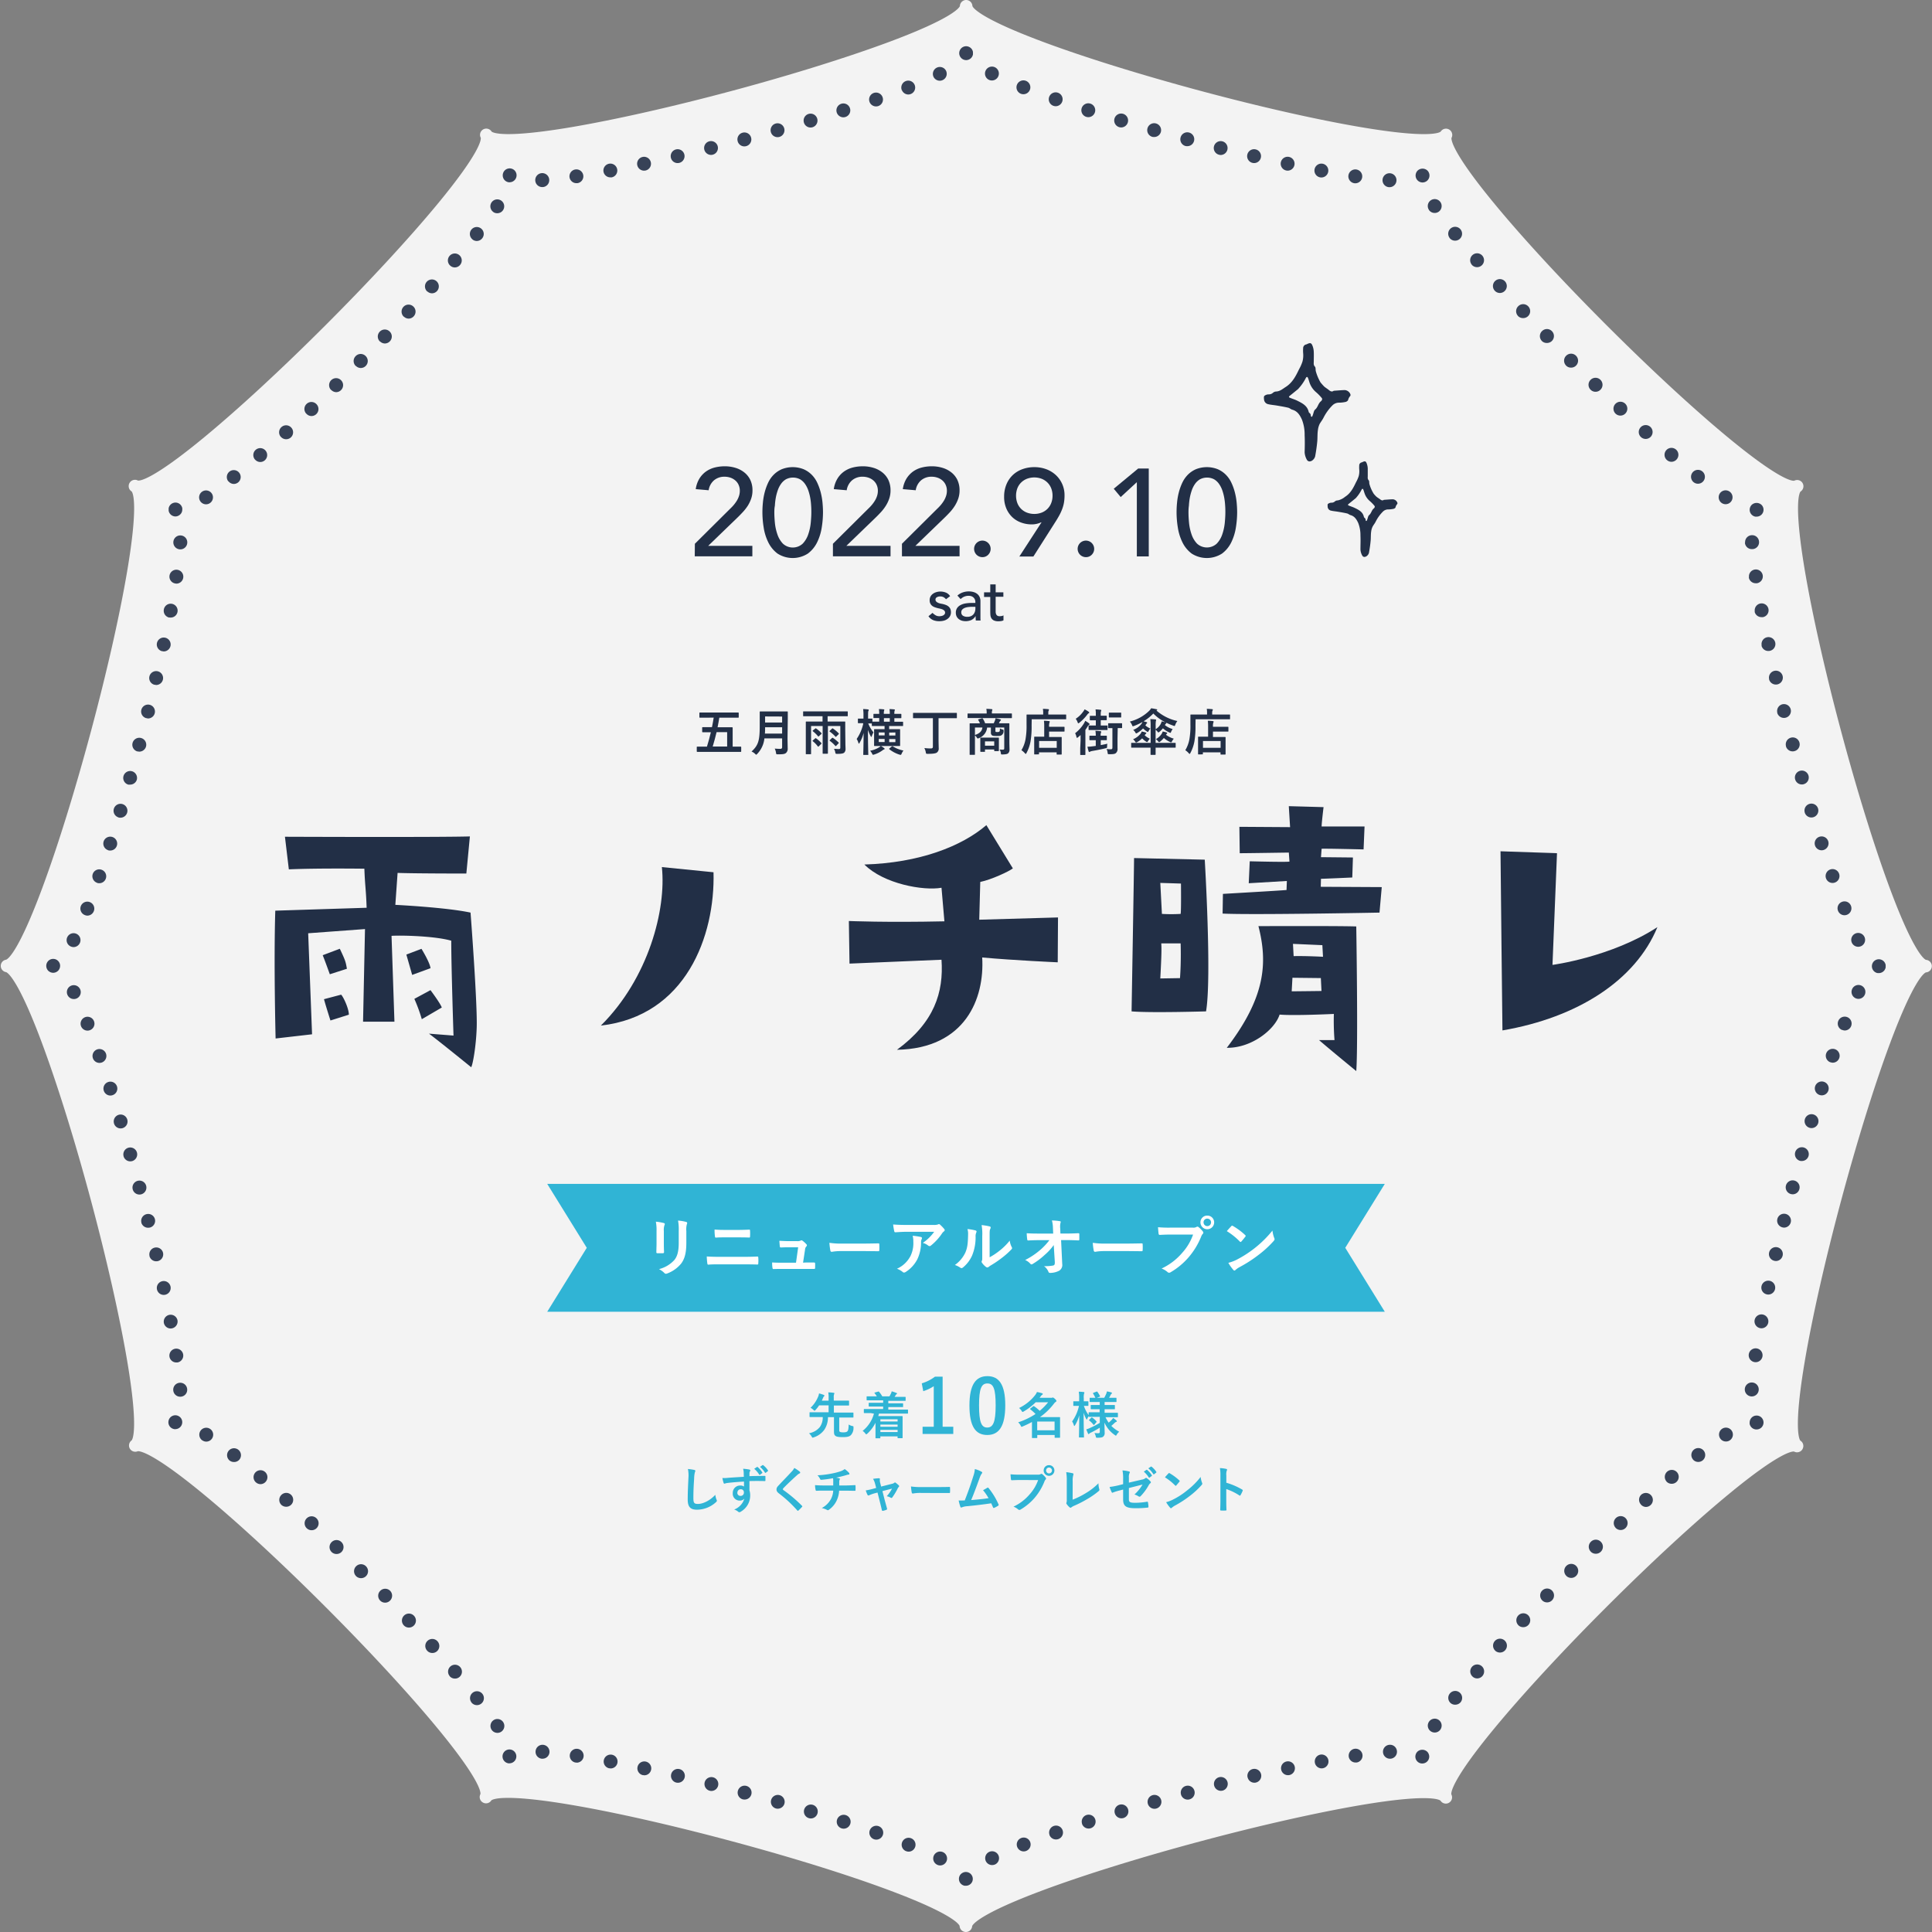 <svg xmlns="http://www.w3.org/2000/svg" viewBox="0 0 778.11 778.11"><rect x="0" y="0" width="778.11" height="778.11" fill="#808080" stroke="none"/><defs><style>.cls-1{opacity:0.9;}.cls-2{fill:#fff;}.cls-3{fill:#222f46;}.cls-4{isolation:isolate;}.cls-5,.cls-6{fill:#30b4d5;}.cls-5{fill-rule:evenodd;}</style></defs><g id="レイヤー_2" data-name="レイヤー 2"><g id="レイヤー_2-2" data-name="レイヤー 2"><g id="グループ_42" data-name="グループ 42" class="cls-1"><path class="cls-2" d="M389,778.11h0a2.53,2.53,0,0,1-2.52-2.44c-.2-.58-2.53-4.78-28.81-14.55-16.73-6.22-39.14-13.19-63.1-19.61s-46.85-11.61-64.45-14.59c-27.64-4.69-31.77-2.22-32.23-1.82a2.53,2.53,0,0,1-3.4.86,2.52,2.52,0,0,1-1-3.38c.12-.6.2-5.41-17.68-27-11.38-13.76-27.32-31-44.86-48.55s-34.76-33.47-48.51-44.85c-21.59-17.87-26.4-17.79-27-17.68A2.52,2.52,0,0,1,53,580.13c.4-.47,2.87-4.59-1.81-32.22-3-17.59-8.14-40.47-14.56-64.43S23.21,437.09,17,420.35c-9.77-26.3-14-28.63-14.55-28.83a2.53,2.53,0,0,1,0-5c.59-.2,4.78-2.54,14.55-28.81,6.22-16.73,13.18-39.14,19.61-63.1s11.61-46.85,14.59-64.45c4.69-27.64,2.22-31.76,1.82-32.23a2.5,2.5,0,0,1-1.19-2.14,2.38,2.38,0,0,1,.33-1.26,2.53,2.53,0,0,1,3.38-1c.6.13,5.42.18,27-17.67,13.76-11.38,31-27.31,48.54-44.85s33.47-34.77,44.86-48.52c17.88-21.59,17.8-26.4,17.69-27a2.45,2.45,0,0,1-.3-1.19A2.52,2.52,0,0,1,198,53c.47.4,4.59,2.87,32.24-1.81,17.6-3,40.5-8.15,64.46-14.57S341.05,23.19,357.78,17c26.27-9.76,28.61-14,28.81-14.54A2.54,2.54,0,0,1,389.12,0h0a2.53,2.53,0,0,1,2.52,2.44c.2.58,2.53,4.78,28.8,14.55,16.73,6.22,39.14,13.18,63.09,19.61S530.39,48.2,548,51.19c27.64,4.69,31.76,2.22,32.23,1.82a2.52,2.52,0,0,1,4.66,1.33,2.34,2.34,0,0,1-.3,1.19c-.11.6-.19,5.41,17.69,27,11.38,13.76,27.31,31,44.85,48.54s34.77,33.47,48.51,44.85c21.6,17.88,26.4,17.81,27,17.69a2.52,2.52,0,0,1,2.52,4.36c-.4.47-2.87,4.6,1.81,32.24,3,17.61,8.16,40.51,14.58,64.48s13.37,46.36,19.58,63.09c9.76,26.26,14,28.6,14.54,28.8a2.53,2.53,0,0,1,0,5.05c-.58.2-4.78,2.53-14.54,28.79-6.22,16.72-13.18,39.12-19.61,63.07s-11.61,46.87-14.6,64.48c-4.69,27.66-2.22,31.78-1.82,32.25a2.5,2.5,0,0,1,1.19,2.14,2.58,2.58,0,0,1-.33,1.26,2.51,2.51,0,0,1-3.38,1c-.6-.11-5.41-.19-27,17.7-13.76,11.39-31,27.33-48.56,44.88s-33.45,34.75-44.83,48.49c-17.86,21.57-17.78,26.38-17.67,27a2.45,2.45,0,0,1,.3,1.19,2.52,2.52,0,0,1-4.66,1.33c-.47-.4-4.59-2.87-32.22,1.81-17.6,3-40.49,8.15-64.45,14.56s-46.38,13.38-63.12,19.59c-26.28,9.77-28.62,14-28.83,14.55A2.52,2.52,0,0,1,389,778.11Z"/></g><g id="グループ_42-2" data-name="グループ 42" class="cls-1"><g id="パス_44" data-name="パス 44"><path class="cls-3" d="M572.93,73.49a2.51,2.51,0,0,1-.55-.06,2.4,2.4,0,0,1-.52-.16,2.73,2.73,0,0,1-.48-.25,3,3,0,0,1-.43-.35,2.82,2.82,0,0,1-.82-2,2.48,2.48,0,0,1,.06-.54,2.24,2.24,0,0,1,.16-.52,3.23,3.23,0,0,1,.25-.49,3.54,3.54,0,0,1,.35-.42,2.89,2.89,0,0,1,3.95,0,2.79,2.79,0,0,1,.35.42,3.23,3.23,0,0,1,.25.49,2.24,2.24,0,0,1,.16.52,2.48,2.48,0,0,1,.06.54,2.82,2.82,0,0,1-.82,2,3.54,3.54,0,0,1-.42.35,3.23,3.23,0,0,1-.49.25,2.4,2.4,0,0,1-.52.16A2.48,2.48,0,0,1,572.93,73.49Z"/><path class="cls-3" d="M559.43,75.39h0a2.8,2.8,0,0,1-2.61-3h0a2.8,2.8,0,0,1,3-2.61h0a2.8,2.8,0,0,1,2.6,3h0a2.8,2.8,0,0,1-2.79,2.61h-.18Zm-14-1.6a2.81,2.81,0,0,1-2.35-3.18h0a2.81,2.81,0,0,1,3.18-2.35h0a2.8,2.8,0,0,1,2.35,3.18h0a2.8,2.8,0,0,1-2.76,2.38h0A3,3,0,0,1,545.42,73.79Zm-13.77-2.36a2.79,2.79,0,0,1-2.22-3.26h0a2.8,2.8,0,0,1,3.26-2.23h0a2.8,2.8,0,0,1,2.23,3.27h0a2.8,2.8,0,0,1-2.74,2.27h0A2.38,2.38,0,0,1,531.65,71.43ZM518,68.66a2.8,2.8,0,0,1-2.14-3.32h0a2.8,2.8,0,0,1,3.32-2.14h0a2.8,2.8,0,0,1,2.14,3.32h0a2.8,2.8,0,0,1-2.73,2.21h0A2.44,2.44,0,0,1,518,68.66ZM504.44,65.6h0a2.79,2.79,0,0,1-2.08-3.36h0a2.79,2.79,0,0,1,3.36-2.07h0a2.78,2.78,0,0,1,2.08,3.35h0a2.79,2.79,0,0,1-2.71,2.16h0A2.74,2.74,0,0,1,504.44,65.6Zm-13.51-3.29a2.79,2.79,0,0,1-2-3.39h0a2.8,2.8,0,0,1,3.39-2h0a2.8,2.8,0,0,1,2,3.39h0a2.79,2.79,0,0,1-2.71,2.11h0A2.68,2.68,0,0,1,490.93,62.31Zm-13.46-3.5h0a2.79,2.79,0,0,1-2-3.43h0a2.8,2.8,0,0,1,3.42-2h0a2.79,2.79,0,0,1,2,3.42h0a2.78,2.78,0,0,1-2.69,2.07h0A3.1,3.1,0,0,1,477.47,58.81Zm-13.39-3.7a2.8,2.8,0,0,1-1.93-3.45h0a2.79,2.79,0,0,1,3.45-1.93h0a2.8,2.8,0,0,1,1.93,3.45h0a2.8,2.8,0,0,1-2.69,2h0A2.84,2.84,0,0,1,464.08,55.11ZM450.73,51.2a2.79,2.79,0,0,1-1.86-3.48h0a2.78,2.78,0,0,1,3.48-1.87h0a2.79,2.79,0,0,1,1.87,3.48h0a2.81,2.81,0,0,1-2.68,2h0A2.84,2.84,0,0,1,450.73,51.2Zm-13.28-4.15h0a2.79,2.79,0,0,1-1.8-3.51h0a2.8,2.8,0,0,1,3.52-1.8h0a2.79,2.79,0,0,1,1.8,3.51h0a2.79,2.79,0,0,1-2.66,1.94h0A2.92,2.92,0,0,1,437.45,47.05Zm-13.2-4.43a2.8,2.8,0,0,1-1.71-3.56h0a2.79,2.79,0,0,1,3.56-1.71h0a2.79,2.79,0,0,1,1.71,3.56h0a2.79,2.79,0,0,1-2.64,1.87h0A3,3,0,0,1,424.25,42.62Zm-13.1-4.86a2.79,2.79,0,0,1-1.57-3.62h0a2.8,2.8,0,0,1,3.62-1.58h0a2.8,2.8,0,0,1,1.58,3.63h0a2.79,2.79,0,0,1-2.6,1.76h0A2.88,2.88,0,0,1,411.15,37.76Zm-12.92-5.64A2.8,2.8,0,0,1,397,28.37h0a2.81,2.81,0,0,1,3.75-1.26h0A2.8,2.8,0,0,1,402,30.86h0a2.79,2.79,0,0,1-2.5,1.55h0A2.89,2.89,0,0,1,398.23,32.12Z"/><path class="cls-3" d="M389.11,24.21a2.8,2.8,0,0,1-1.55-5.12,3.29,3.29,0,0,1,.49-.26,2.86,2.86,0,0,1,.52-.16,2.83,2.83,0,0,1,2.52.77,3.54,3.54,0,0,1,.35.42,2.73,2.73,0,0,1,.25.48,3.24,3.24,0,0,1,.16.53,2.47,2.47,0,0,1,0,.54,2.56,2.56,0,0,1,0,.55,3.13,3.13,0,0,1-.16.52,2.73,2.73,0,0,1-.25.48,3.65,3.65,0,0,1-.35.43A2.82,2.82,0,0,1,389.11,24.21Z"/><path class="cls-3" d="M215.58,72.73a2.81,2.81,0,0,1,2.62-3h0a2.81,2.81,0,0,1,3,2.62h0a2.79,2.79,0,0,1-2.61,3h-.18A2.81,2.81,0,0,1,215.58,72.73Zm13.8-1.31a2.79,2.79,0,0,1,2.36-3.17h0a2.79,2.79,0,0,1,3.17,2.35h0a2.78,2.78,0,0,1-2.35,3.17h0l-.41,0h0A2.8,2.8,0,0,1,229.38,71.42Zm13.69-2.22a2.79,2.79,0,0,1,2.23-3.26h0a2.8,2.8,0,0,1,3.27,2.23h0a2.79,2.79,0,0,1-2.23,3.26h0a3.15,3.15,0,0,1-.52,0h0A2.79,2.79,0,0,1,243.07,69.2Zm13.59-2.67a2.8,2.8,0,0,1,2.15-3.32h0a2.79,2.79,0,0,1,3.31,2.15h0A2.78,2.78,0,0,1,260,68.67h0a3,3,0,0,1-.59.06h0A2.8,2.8,0,0,1,256.66,66.53Zm13.54-3a2.79,2.79,0,0,1,2.08-3.36h0a2.79,2.79,0,0,1,3.35,2.08h0a2.8,2.8,0,0,1-2.08,3.36h0a2.79,2.79,0,0,1-.64.07h0A2.77,2.77,0,0,1,270.2,63.54Zm13.47-3.23a2.78,2.78,0,0,1,2-3.39h0a2.79,2.79,0,0,1,3.39,2h0a2.79,2.79,0,0,1-2,3.39h0a2.71,2.71,0,0,1-.68.09h0A2.81,2.81,0,0,1,283.67,60.31Zm13.42-3.45a2.78,2.78,0,0,1,2-3.41h0a2.79,2.79,0,0,1,3.42,2h0a2.8,2.8,0,0,1-2,3.42h0a3,3,0,0,1-.72.1h0A2.79,2.79,0,0,1,297.09,56.86Zm13.38-3.64a2.78,2.78,0,0,1,1.92-3.45h0a2.79,2.79,0,0,1,3.45,1.93h0a2.8,2.8,0,0,1-1.93,3.45h0a3,3,0,0,1-.77.1h0A2.78,2.78,0,0,1,310.47,53.22Zm13.31-3.84a2.78,2.78,0,0,1,1.87-3.48h0a2.79,2.79,0,0,1,3.48,1.87h0a2.81,2.81,0,0,1-1.87,3.48h0a2.84,2.84,0,0,1-.81.12h0A2.79,2.79,0,0,1,323.78,49.38ZM337,45.31a2.79,2.79,0,0,1,1.81-3.51h0a2.78,2.78,0,0,1,3.51,1.8h0a2.79,2.79,0,0,1-1.8,3.51h0a2.8,2.8,0,0,1-.85.14h0A2.82,2.82,0,0,1,337,45.31ZM350.19,41a2.79,2.79,0,0,1,1.71-3.56h0a2.79,2.79,0,0,1,3.56,1.72h0a2.78,2.78,0,0,1-1.72,3.55h0a3,3,0,0,1-.93.15h0A2.79,2.79,0,0,1,350.19,41Zm13-4.7a2.8,2.8,0,0,1,1.58-3.63h0a2.78,2.78,0,0,1,3.62,1.57h0a2.79,2.79,0,0,1-1.57,3.62h0a2.9,2.9,0,0,1-1,.2h0A2.82,2.82,0,0,1,363.22,36.27ZM376,31a2.8,2.8,0,0,1,1.27-3.74h0A2.8,2.8,0,0,1,381,28.48h0a2.78,2.78,0,0,1-1.27,3.74h0a2.68,2.68,0,0,1-1.23.29h0A2.8,2.8,0,0,1,376,31Z"/><path class="cls-3" d="M205.29,73.43a2.82,2.82,0,0,1-2-.82,2.77,2.77,0,0,1-.81-2,2.56,2.56,0,0,1,.05-.55,3.13,3.13,0,0,1,.16-.52,2.73,2.73,0,0,1,.25-.48,3,3,0,0,1,.35-.43,2.83,2.83,0,0,1,2.52-.76,2.86,2.86,0,0,1,.52.16,2.3,2.3,0,0,1,.49.26,2.72,2.72,0,0,1,.42.34,2.8,2.8,0,0,1-2,4.77Z"/><path class="cls-3" d="M80.66,201.86a2.79,2.79,0,0,1,.78-3.87h0a2.78,2.78,0,0,1,3.87.78h0a2.8,2.8,0,0,1-.78,3.87h0a2.81,2.81,0,0,1-1.54.47h0A2.79,2.79,0,0,1,80.66,201.86Zm11.29-8a2.79,2.79,0,0,1,.46-3.92h0a2.79,2.79,0,0,1,3.92.45h0a2.79,2.79,0,0,1-.45,3.92h0a2.79,2.79,0,0,1-1.74.6h0A2.81,2.81,0,0,1,92,193.82Zm10.75-8.76a2.79,2.79,0,0,1,.29-3.94h0a2.79,2.79,0,0,1,3.94.3h0a2.79,2.79,0,0,1-.3,3.94h0a2.76,2.76,0,0,1-1.81.67h0A2.78,2.78,0,0,1,102.7,185.06Zm10.43-9.12a2.81,2.81,0,0,1,.2-3.95h0a2.8,2.8,0,0,1,4,.21h0a2.8,2.8,0,0,1-.2,3.94h0a2.82,2.82,0,0,1-1.87.72h0A2.8,2.8,0,0,1,113.13,175.94Zm10.23-9.36a2.78,2.78,0,0,1,.12-3.94h0a2.8,2.8,0,0,1,4,.12h0a2.8,2.8,0,0,1-.12,4h0a2.78,2.78,0,0,1-1.91.76h0A2.78,2.78,0,0,1,123.36,166.58Zm10-9.53a2.8,2.8,0,0,1,.06-4h0a2.79,2.79,0,0,1,3.95.06h0a2.79,2.79,0,0,1-.06,4h0a2.76,2.76,0,0,1-1.94.79h0A2.82,2.82,0,0,1,133.41,157.05Zm9.91-9.69a2.79,2.79,0,0,1,0-4h0a2.79,2.79,0,0,1,4,0h0a2.79,2.79,0,0,1,0,4h0a2.81,2.81,0,0,1-2,.81h0A2.79,2.79,0,0,1,143.32,147.36Zm9.76-9.84a2.79,2.79,0,0,1-.06-4h0a2.79,2.79,0,0,1,3.95-.06h0a2.79,2.79,0,0,1,.06,4h0a2.81,2.81,0,0,1-2,.84h0A2.79,2.79,0,0,1,153.08,137.52Zm9.6-10a2.81,2.81,0,0,1-.12-4h0a2.8,2.8,0,0,1,3.95-.12h0a2.79,2.79,0,0,1,.12,4h0a2.8,2.8,0,0,1-2,.88h0A2.78,2.78,0,0,1,162.68,127.53Zm9.44-10.15a2.79,2.79,0,0,1-.19-3.94h0a2.79,2.79,0,0,1,3.94-.2h0a2.8,2.8,0,0,1,.2,3.94h0a2.78,2.78,0,0,1-2.07.92h0A2.82,2.82,0,0,1,172.12,117.38ZM181.35,107a2.78,2.78,0,0,1-.29-3.93h0a2.78,2.78,0,0,1,3.94-.3h0a2.79,2.79,0,0,1,.29,3.94h0a2.78,2.78,0,0,1-2.12,1h0A2.77,2.77,0,0,1,181.35,107Zm8.94-10.59a2.79,2.79,0,0,1-.44-3.93h0a2.79,2.79,0,0,1,3.92-.44h0a2.79,2.79,0,0,1,.45,3.92h0A2.82,2.82,0,0,1,192,97.06h0A2.86,2.86,0,0,1,190.29,96.45Zm8.44-11a2.79,2.79,0,0,1-.77-3.87h0a2.79,2.79,0,0,1,3.87-.77h0a2.79,2.79,0,0,1,.77,3.87h0a2.79,2.79,0,0,1-2.33,1.24h0A2.76,2.76,0,0,1,198.73,85.44Z"/><path class="cls-3" d="M70.7,208a2.81,2.81,0,0,1-2-.82,2.86,2.86,0,0,1-.35-.43,2.77,2.77,0,0,1-.26-.48,3.45,3.45,0,0,1-.16-.52,3.41,3.41,0,0,1,0-.55,3.29,3.29,0,0,1,0-.54,3.24,3.24,0,0,1,.16-.53,2.76,2.76,0,0,1,.61-.9,2.82,2.82,0,0,1,2.52-.77,3.13,3.13,0,0,1,.52.16,2.77,2.77,0,0,1,.48.26,2.86,2.86,0,0,1,.43.35,2.72,2.72,0,0,1,.34.42,2.77,2.77,0,0,1,.26.48,3.24,3.24,0,0,1,.16.53,2.47,2.47,0,0,1,0,.54,2.68,2.68,0,0,1-1.24,2.32,2.77,2.77,0,0,1-.48.26,3.13,3.13,0,0,1-.52.16A2.57,2.57,0,0,1,70.7,208Z"/><path class="cls-3" d="M28.38,381.13a2.78,2.78,0,0,1-1.26-3.73h0a2.8,2.8,0,0,1,3.75-1.27h0a2.79,2.79,0,0,1,1.25,3.75h0a2.8,2.8,0,0,1-2.5,1.56h0A2.77,2.77,0,0,1,28.38,381.13Zm5.76-12.6a2.8,2.8,0,0,1-1.57-3.63h0a2.8,2.8,0,0,1,3.62-1.57h0A2.8,2.8,0,0,1,37.77,367h0a2.82,2.82,0,0,1-2.6,1.77h0A2.86,2.86,0,0,1,34.14,368.53Zm4.92-13A2.8,2.8,0,0,1,37.35,352h0a2.78,2.78,0,0,1,3.56-1.71h0a2.79,2.79,0,0,1,1.71,3.56h0A2.78,2.78,0,0,1,40,355.72h0A3,3,0,0,1,39.06,355.57Zm4.49-13.12a2.8,2.8,0,0,1-1.81-3.51h0a2.79,2.79,0,0,1,3.52-1.8h0a2.79,2.79,0,0,1,1.8,3.51h0a2.79,2.79,0,0,1-2.66,1.94h0A2.8,2.8,0,0,1,43.55,342.45Zm4.17-13.21a2.79,2.79,0,0,1-1.86-3.48h0a2.79,2.79,0,0,1,3.48-1.87h0a2.79,2.79,0,0,1,1.86,3.48h0a2.81,2.81,0,0,1-2.68,2h0A2.89,2.89,0,0,1,47.72,329.24ZM51.66,316a2.79,2.79,0,0,1-1.92-3.45h0a2.8,2.8,0,0,1,3.45-1.92h0A2.8,2.8,0,0,1,55.11,314h0a2.78,2.78,0,0,1-2.68,2h0A3,3,0,0,1,51.66,316Zm3.73-13.34a2.8,2.8,0,0,1-2-3.43h0a2.8,2.8,0,0,1,3.42-2h0a2.8,2.8,0,0,1,2,3.42h0a2.8,2.8,0,0,1-2.7,2.07h0A3.1,3.1,0,0,1,55.39,302.61Zm3.54-13.41a2.78,2.78,0,0,1-2-3.39h0a2.79,2.79,0,0,1,3.39-2h0a2.8,2.8,0,0,1,2,3.39h0a2.79,2.79,0,0,1-2.71,2.11h0A2.59,2.59,0,0,1,58.93,289.2Zm3.32-13.45a2.8,2.8,0,0,1-2.08-3.36h0a2.8,2.8,0,0,1,3.36-2.08h0a2.8,2.8,0,0,1,2.08,3.36h0a2.79,2.79,0,0,1-2.72,2.16h0A2.87,2.87,0,0,1,62.25,275.75Zm3.1-13.51a2.79,2.79,0,0,1-2.14-3.31h0a2.8,2.8,0,0,1,3.32-2.15h0a2.8,2.8,0,0,1,2.14,3.32h0a2.8,2.8,0,0,1-2.73,2.21h0A2.44,2.44,0,0,1,65.35,262.24Zm2.83-13.56A2.8,2.8,0,0,1,66,245.41h0a2.79,2.79,0,0,1,3.26-2.22h0a2.79,2.79,0,0,1,2.23,3.26h0a2.78,2.78,0,0,1-2.74,2.27h0A3,3,0,0,1,68.18,248.68ZM70.62,235a2.79,2.79,0,0,1-2.35-3.17h0a2.79,2.79,0,0,1,3.17-2.35h0a2.8,2.8,0,0,1,2.36,3.17h0A2.8,2.8,0,0,1,71,235.06h0Zm1.81-13.75a2.8,2.8,0,0,1-2.61-3h0a2.79,2.79,0,0,1,3-2.6h0a2.79,2.79,0,0,1,2.6,3h0a2.79,2.79,0,0,1-2.78,2.61h-.18Z"/><path class="cls-3" d="M21.42,391.79a2.89,2.89,0,0,1-1.07-.22,2.77,2.77,0,0,1-.48-.26,3.5,3.5,0,0,1-.43-.33,2.85,2.85,0,0,1-.81-2,2.47,2.47,0,0,1,.05-.54,3.24,3.24,0,0,1,.16-.53,3.77,3.77,0,0,1,.26-.48,2.72,2.72,0,0,1,.34-.42,3,3,0,0,1,.43-.35,2.77,2.77,0,0,1,.48-.26,3.13,3.13,0,0,1,.52-.16,3.38,3.38,0,0,1,1.1,0,3.45,3.45,0,0,1,.52.16,2.77,2.77,0,0,1,.48.26,2.89,2.89,0,0,1,.42.35,2.79,2.79,0,0,1,.35.42,3.77,3.77,0,0,1,.26.48,3.24,3.24,0,0,1,.16.53,3.29,3.29,0,0,1,.05.54,2.86,2.86,0,0,1-.82,2,3.19,3.19,0,0,1-.9.59,2.59,2.59,0,0,1-.52.16A2.64,2.64,0,0,1,21.42,391.79Z"/><path class="cls-3" d="M69.78,559.91h0a2.78,2.78,0,0,1,2.61-3h0a2.78,2.78,0,0,1,3,2.61h0a2.79,2.79,0,0,1-2.61,3h-.18A2.78,2.78,0,0,1,69.78,559.91Zm-1.53-13.54a2.81,2.81,0,0,1,2.36-3.18h0a2.81,2.81,0,0,1,3.17,2.36h0a2.81,2.81,0,0,1-2.35,3.18h0l-.42,0h0A2.78,2.78,0,0,1,68.25,546.37ZM66,532.81h0a2.79,2.79,0,0,1,2.23-3.26h0a2.81,2.81,0,0,1,3.26,2.23h0A2.81,2.81,0,0,1,69.21,535h0a3.15,3.15,0,0,1-.52.05h0A2.79,2.79,0,0,1,66,532.81ZM63.22,519.3A2.78,2.78,0,0,1,65.36,516h0a2.8,2.8,0,0,1,3.32,2.15h0a2.79,2.79,0,0,1-2.15,3.31h0a2.88,2.88,0,0,1-.59.06h0A2.78,2.78,0,0,1,63.22,519.3Zm-3-13.47a2.78,2.78,0,0,1,2.08-3.35h0a2.79,2.79,0,0,1,3.36,2.07h0a2.81,2.81,0,0,1-2.08,3.36h0a2.85,2.85,0,0,1-.64.07h0A2.79,2.79,0,0,1,60.19,505.83Zm-3.27-13.42A2.8,2.8,0,0,1,59,489h0a2.8,2.8,0,0,1,3.39,2h0a2.79,2.79,0,0,1-2,3.39h0a3.08,3.08,0,0,1-.68.08h0A2.81,2.81,0,0,1,56.92,492.41ZM53.45,479h0a2.8,2.8,0,0,1,2-3.42h0a2.8,2.8,0,0,1,3.42,2h0a2.81,2.81,0,0,1-2,3.43h0a3,3,0,0,1-.72.09h0A2.79,2.79,0,0,1,53.45,479Zm-3.67-13.31v0a2.79,2.79,0,0,1,1.92-3.44h0a2.79,2.79,0,0,1,3.45,1.92h0a2.81,2.81,0,0,1-1.92,3.46h0a3.3,3.3,0,0,1-.76.1h0A2.8,2.8,0,0,1,49.78,465.73Zm-3.87-13.27A2.79,2.79,0,0,1,47.77,449h0a2.78,2.78,0,0,1,3.48,1.87h0a2.79,2.79,0,0,1-1.86,3.48h0a2.89,2.89,0,0,1-.81.12h0A2.79,2.79,0,0,1,45.91,452.46ZM41.8,439.28a2.79,2.79,0,0,1,1.8-3.51h0a2.79,2.79,0,0,1,3.52,1.8h0a2.79,2.79,0,0,1-1.8,3.51h0a2.88,2.88,0,0,1-.86.15h0A2.81,2.81,0,0,1,41.8,439.28Zm-4.38-13.07h0a2.8,2.8,0,0,1,1.71-3.56h0a2.8,2.8,0,0,1,3.56,1.71h0A2.8,2.8,0,0,1,41,427.92h0a2.74,2.74,0,0,1-.92.16h0A2.79,2.79,0,0,1,37.42,426.21Zm-4.77-12.9a2.79,2.79,0,0,1,1.58-3.62h0a2.79,2.79,0,0,1,3.62,1.58h0a2.78,2.78,0,0,1-1.58,3.61h0a2.61,2.61,0,0,1-1,.2h0A2.79,2.79,0,0,1,32.65,413.31ZM27.22,400.8a2.8,2.8,0,0,1,1.27-3.74h0a2.8,2.8,0,0,1,3.74,1.27h0A2.79,2.79,0,0,1,31,402.07h0a2.74,2.74,0,0,1-1.23.29h0A2.8,2.8,0,0,1,27.22,400.8Z"/><path class="cls-3" d="M70.64,575.61a2.81,2.81,0,0,1-2-.82,2.78,2.78,0,0,1-.82-2,2.64,2.64,0,0,1,.06-.55,3.39,3.39,0,0,1,.15-.52,2.77,2.77,0,0,1,.26-.48,3.47,3.47,0,0,1,.35-.43,2.84,2.84,0,0,1,2.52-.76,3.13,3.13,0,0,1,.52.16,2.77,2.77,0,0,1,.48.26,3.79,3.79,0,0,1,.43.34,2.8,2.8,0,0,1-2,4.77Z"/><path class="cls-3" d="M198,696.67a2.81,2.81,0,0,1,.78-3.88h0a2.8,2.8,0,0,1,3.88.79h0a2.79,2.79,0,0,1-.79,3.87h0a2.72,2.72,0,0,1-1.54.46h0A2.79,2.79,0,0,1,198,696.67Zm-8.09-11a2.78,2.78,0,0,1,.45-3.92h0a2.8,2.8,0,0,1,3.93.45h0a2.8,2.8,0,0,1-.45,3.92h0a2.81,2.81,0,0,1-1.74.62h0A2.79,2.79,0,0,1,189.9,685.7Zm-8.77-10.59a2.79,2.79,0,0,1,.29-3.94h0a2.79,2.79,0,0,1,3.94.31h0a2.78,2.78,0,0,1-.3,3.93h0a2.77,2.77,0,0,1-1.82.67h0A2.78,2.78,0,0,1,181.13,675.11ZM172,664.77h0a2.8,2.8,0,0,1,.2-3.94h0a2.79,2.79,0,0,1,4,.2h0a2.81,2.81,0,0,1-.2,4h0a2.81,2.81,0,0,1-1.88.71h0A2.78,2.78,0,0,1,172,664.77Zm-9.35-10.15h0a2.8,2.8,0,0,1,.13-4h0a2.8,2.8,0,0,1,3.95.13h0a2.8,2.8,0,0,1-.12,4h0a2.81,2.81,0,0,1-1.91.75h0A2.74,2.74,0,0,1,162.65,654.62Zm-9.54-10h0a2.77,2.77,0,0,1,.06-3.94h0a2.79,2.79,0,0,1,3.94,0h0a2.8,2.8,0,0,1-.06,4h0a2.75,2.75,0,0,1-1.95.79h0A2.74,2.74,0,0,1,153.11,644.63Zm-9.7-9.84h0a2.79,2.79,0,0,1,0-3.95h0a2.79,2.79,0,0,1,4,0h0a2.79,2.79,0,0,1,0,3.95h0a2.8,2.8,0,0,1-2,.82h0A2.82,2.82,0,0,1,143.41,634.79Zm-9.84-9.7h0a2.78,2.78,0,0,1-.06-3.94h0a2.78,2.78,0,0,1,4-.07h0a2.79,2.79,0,0,1,.06,3.95h0a2.8,2.8,0,0,1-2,.85h0A2.82,2.82,0,0,1,133.57,625.09Zm-10-9.55h0a2.78,2.78,0,0,1-.13-3.94h0a2.8,2.8,0,0,1,4-.12h0a2.78,2.78,0,0,1,.12,3.94h0a2.8,2.8,0,0,1-2,.88h0A2.76,2.76,0,0,1,123.59,615.54Zm-10.15-9.35a2.8,2.8,0,0,1-.19-4h0a2.78,2.78,0,0,1,3.94-.2h0a2.8,2.8,0,0,1,.2,3.94h0a2.79,2.79,0,0,1-2.08.92h0A2.86,2.86,0,0,1,113.44,606.19Zm-10.33-9.14h0a2.8,2.8,0,0,1-.3-3.94h0a2.79,2.79,0,0,1,3.94-.29h0a2.78,2.78,0,0,1,.3,3.93h0a2.78,2.78,0,0,1-2.12,1h0A2.8,2.8,0,0,1,103.11,597.05Zm-10.58-8.78a2.8,2.8,0,0,1-.45-3.93h0A2.8,2.8,0,0,1,96,583.9h0a2.79,2.79,0,0,1,.44,3.92h0a2.75,2.75,0,0,1-2.18,1h0A2.83,2.83,0,0,1,92.53,588.27Zm-11-8.12a2.8,2.8,0,0,1-.77-3.87h0a2.8,2.8,0,0,1,3.88-.78h0a2.8,2.8,0,0,1,.77,3.88h0a2.79,2.79,0,0,1-2.33,1.24h0A2.71,2.71,0,0,1,81.57,580.15Z"/><path class="cls-3" d="M205.19,710.2a2.8,2.8,0,0,1-2.8-2.79,2.78,2.78,0,0,1,.82-2,2.49,2.49,0,0,1,.43-.36,2.73,2.73,0,0,1,.48-.25,3.13,3.13,0,0,1,.52-.16,2.79,2.79,0,1,1,.55,5.53Z"/><path class="cls-3" d="M377.4,751a2.79,2.79,0,0,1-1.26-3.74h0a2.79,2.79,0,0,1,3.74-1.26h0a2.8,2.8,0,0,1,1.26,3.75h0a2.8,2.8,0,0,1-2.5,1.55h0A2.64,2.64,0,0,1,377.4,751Zm-12.49-5.45a2.78,2.78,0,0,1-1.57-3.62h0a2.79,2.79,0,0,1,3.62-1.57h0a2.78,2.78,0,0,1,1.57,3.62h0a2.78,2.78,0,0,1-2.59,1.77h0A2.66,2.66,0,0,1,364.91,745.53ZM352,740.75a2.8,2.8,0,0,1-1.71-3.56h0a2.81,2.81,0,0,1,3.56-1.71h0a2.79,2.79,0,0,1,1.71,3.56h0a2.79,2.79,0,0,1-2.63,1.87h0A2.76,2.76,0,0,1,352,740.75Zm-13.07-4.39h0a2.8,2.8,0,0,1-1.8-3.52h0a2.81,2.81,0,0,1,3.52-1.8h0a2.79,2.79,0,0,1,1.8,3.52h0a2.8,2.8,0,0,1-2.66,1.94h0A2.92,2.92,0,0,1,338.94,736.36Zm-13.18-4.11h0a2.79,2.79,0,0,1-1.86-3.48h0a2.8,2.8,0,0,1,3.48-1.87h0a2.79,2.79,0,0,1,1.86,3.48h0a2.79,2.79,0,0,1-2.67,2h0A2.89,2.89,0,0,1,325.76,732.25Zm-13.25-3.89h0a2.79,2.79,0,0,1-1.92-3.45h0A2.8,2.8,0,0,1,314,723h0a2.8,2.8,0,0,1,1.92,3.45h0a2.81,2.81,0,0,1-2.69,2h0A2.51,2.51,0,0,1,312.51,728.36Zm-13.32-3.67a2.79,2.79,0,0,1-2-3.42h0a2.8,2.8,0,0,1,3.42-2h0a2.79,2.79,0,0,1,2,3.42h0a2.78,2.78,0,0,1-2.69,2.07h0A3,3,0,0,1,299.19,724.69Zm-13.37-3.48a2.81,2.81,0,0,1-2-3.4h0a2.8,2.8,0,0,1,3.4-2h0a2.8,2.8,0,0,1,2,3.4h0a2.8,2.8,0,0,1-2.71,2.1h0A2.68,2.68,0,0,1,285.82,721.21Zm-13.42-3.27a2.8,2.8,0,0,1-2.08-3.36h0a2.8,2.8,0,0,1,3.36-2.08h0a2.79,2.79,0,0,1,2.08,3.35h0A2.79,2.79,0,0,1,273,718h0A3.5,3.5,0,0,1,272.4,717.94Zm-13.47-3h0a2.8,2.8,0,0,1-2.15-3.32h0a2.78,2.78,0,0,1,3.32-2.14h0a2.78,2.78,0,0,1,2.14,3.31h0a2.8,2.8,0,0,1-2.73,2.21h0A3,3,0,0,1,258.93,714.9Zm-13.51-2.75a2.78,2.78,0,0,1-2.23-3.25h0a2.8,2.8,0,0,1,3.27-2.23h0a2.79,2.79,0,0,1,2.22,3.27h0a2.78,2.78,0,0,1-2.74,2.26h0A2.35,2.35,0,0,1,245.42,712.15Zm-13.56-2.32a2.79,2.79,0,0,1-2.35-3.17h0a2.79,2.79,0,0,1,3.18-2.35h0a2.8,2.8,0,0,1,2.35,3.18h0a2.8,2.8,0,0,1-2.76,2.38h0A3,3,0,0,1,231.86,709.83Zm-13.54-1.54a2.8,2.8,0,0,1-2.61-3h0a2.8,2.8,0,0,1,3-2.61h0a2.8,2.8,0,0,1,2.6,3h0a2.8,2.8,0,0,1-2.79,2.6h-.18Z"/><path class="cls-3" d="M389,759.48a5.09,5.09,0,0,1-.55,0,3.5,3.5,0,0,1-.52-.17,3.62,3.62,0,0,1-.48-.25,3.73,3.73,0,0,1-.43-.36,2.81,2.81,0,0,1,0-3.95,3.57,3.57,0,0,1,.43-.34,3.67,3.67,0,0,1,.48-.26,3.13,3.13,0,0,1,.52-.16,2.85,2.85,0,0,1,2.53.76,2.56,2.56,0,0,1,.34.44,2.37,2.37,0,0,1,.26.47,3,3,0,0,1,.16.53,2.94,2.94,0,0,1,0,1.08,2.54,2.54,0,0,1-.42,1,2.37,2.37,0,0,1-.35.42A2.74,2.74,0,0,1,389,759.48Z"/><path class="cls-3" d="M397.07,749.62a2.8,2.8,0,0,1,1.27-3.74h0a2.8,2.8,0,0,1,3.74,1.27h0a2.79,2.79,0,0,1-1.27,3.73v0a3,3,0,0,1-1.23.27h0A2.8,2.8,0,0,1,397.07,749.62Zm12.62-5.74a2.78,2.78,0,0,1,1.58-3.61h0a2.78,2.78,0,0,1,3.62,1.56h0a2.79,2.79,0,0,1-1.58,3.62h0a2.61,2.61,0,0,1-1,.2h0A2.8,2.8,0,0,1,409.69,743.88Zm13-4.9a2.8,2.8,0,0,1,1.71-3.57h0a2.79,2.79,0,0,1,3.56,1.72h0a2.79,2.79,0,0,1-1.72,3.56h0a3,3,0,0,1-.93.15h0A2.79,2.79,0,0,1,422.66,739Zm13.11-4.48a2.79,2.79,0,0,1,1.8-3.51h0a2.8,2.8,0,0,1,3.52,1.8h0a2.79,2.79,0,0,1-1.8,3.51h0a2.62,2.62,0,0,1-.86.14h0A2.79,2.79,0,0,1,435.77,734.5ZM449,730.33a2.79,2.79,0,0,1,1.86-3.48h0a2.79,2.79,0,0,1,3.48,1.88h0a2.78,2.78,0,0,1-1.86,3.47h0a2.84,2.84,0,0,1-.81.12h0A2.79,2.79,0,0,1,449,730.33Zm13.28-3.93A2.8,2.8,0,0,1,464.2,723h0a2.8,2.8,0,0,1,3.45,1.93h0a2.8,2.8,0,0,1-1.93,3.45h0a2.85,2.85,0,0,1-.76.11h0A2.81,2.81,0,0,1,462.27,726.4Zm13.36-3.71a2.78,2.78,0,0,1,2-3.42h0a2.78,2.78,0,0,1,3.42,2h0a2.79,2.79,0,0,1-2,3.42h0a2.24,2.24,0,0,1-.72.1h0A2.8,2.8,0,0,1,475.63,722.69ZM489,719.15a2.79,2.79,0,0,1,2-3.38h0a2.79,2.79,0,0,1,3.39,2h0a2.81,2.81,0,0,1-2,3.4h0a3.25,3.25,0,0,1-.69.08h0A2.8,2.8,0,0,1,489,719.15Zm13.46-3.32a2.79,2.79,0,0,1,2.08-3.35h0a2.79,2.79,0,0,1,3.36,2.08h0a2.8,2.8,0,0,1-2.08,3.36h0a2.37,2.37,0,0,1-.64.07h0A2.79,2.79,0,0,1,502.48,715.83ZM516,712.74a2.76,2.76,0,0,1,2.14-3.3h0a2.78,2.78,0,0,1,3.32,2.13h0a2.81,2.81,0,0,1-2.15,3.33h0a3,3,0,0,1-.6.05h0A2.79,2.79,0,0,1,516,712.74Zm13.57-2.8a2.79,2.79,0,0,1,2.22-3.27h0A2.78,2.78,0,0,1,535,708.9h0a2.79,2.79,0,0,1-2.22,3.26h0a3.15,3.15,0,0,1-.52.05h0A2.79,2.79,0,0,1,529.56,709.94Zm13.64-2.44a2.81,2.81,0,0,1,2.35-3.18h0a2.8,2.8,0,0,1,3.17,2.37h0a2.8,2.8,0,0,1-2.36,3.16h0l-.42,0h0A2.8,2.8,0,0,1,543.2,707.5ZM557,705.71a2.8,2.8,0,0,1,2.62-3h0a2.79,2.79,0,0,1,3,2.61h0a2.8,2.8,0,0,1-2.62,3h-.17A2.81,2.81,0,0,1,557,705.71Z"/><path class="cls-3" d="M572.83,710.25a2.78,2.78,0,0,1-2.8-2.79,2.48,2.48,0,0,1,.06-.54,2.86,2.86,0,0,1,.16-.52,2.82,2.82,0,0,1,.25-.49,4.58,4.58,0,0,1,.35-.42,2.89,2.89,0,0,1,3.95,0,3.39,3.39,0,0,1,.35.42,3.16,3.16,0,0,1,.41,1,2.48,2.48,0,0,1,.06.54,2.78,2.78,0,0,1-2.79,2.79Z"/><path class="cls-3" d="M576.28,697.3a2.78,2.78,0,0,1-.77-3.86h0a2.78,2.78,0,0,1,3.87-.78h0a2.79,2.79,0,0,1,.77,3.87h0a2.76,2.76,0,0,1-2.32,1.24h0A2.79,2.79,0,0,1,576.28,697.3ZM584.34,686a2.79,2.79,0,0,1-.44-3.92h0a2.79,2.79,0,0,1,3.92-.45h0a2.8,2.8,0,0,1,.45,3.93h0a2.8,2.8,0,0,1-2.19,1h0A2.74,2.74,0,0,1,584.34,686Zm8.78-10.73a2.8,2.8,0,0,1-.3-3.94h0a2.8,2.8,0,0,1,3.94-.29h0a2.8,2.8,0,0,1,.3,3.94h0a2.79,2.79,0,0,1-2.12,1h0A2.74,2.74,0,0,1,593.12,675.29Zm9.12-10.43a2.79,2.79,0,0,1-.19-3.94h0a2.78,2.78,0,0,1,3.94-.19h0a2.78,2.78,0,0,1,.2,3.93h0a2.79,2.79,0,0,1-2.08.92h0A2.82,2.82,0,0,1,602.24,664.86Zm9.36-10.21a2.81,2.81,0,0,1-.12-4h0a2.8,2.8,0,0,1,3.95-.12h0a2.81,2.81,0,0,1,.12,3.95h0a2.8,2.8,0,0,1-2,.88h0A2.82,2.82,0,0,1,611.6,654.65Zm9.55-10.06a2.77,2.77,0,0,1-.06-3.94h0a2.79,2.79,0,0,1,3.94-.07h0a2.79,2.79,0,0,1,.06,3.95h0a2.74,2.74,0,0,1-2,.85h0A2.76,2.76,0,0,1,621.15,644.59Zm9.69-9.9a2.79,2.79,0,0,1,0-4h0a2.79,2.79,0,0,1,3.95,0h0a2.81,2.81,0,0,1,0,4h0a2.77,2.77,0,0,1-2,.83h0A2.81,2.81,0,0,1,630.84,634.69Zm9.85-9.75a2.79,2.79,0,0,1,.06-4h0a2.79,2.79,0,0,1,4,.06h0a2.79,2.79,0,0,1-.06,4h0a2.81,2.81,0,0,1-1.95.79h0A2.81,2.81,0,0,1,640.69,624.94Zm10-9.6a2.78,2.78,0,0,1,.13-3.94h0a2.77,2.77,0,0,1,3.94.12h0a2.78,2.78,0,0,1-.12,3.94h0a2.73,2.73,0,0,1-1.91.77h0A2.83,2.83,0,0,1,650.68,615.34Zm10.16-9.43A2.79,2.79,0,0,1,661,602h0a2.8,2.8,0,0,1,3.94.2h0a2.8,2.8,0,0,1-.2,4h0a2.78,2.78,0,0,1-1.87.72h0A2.78,2.78,0,0,1,660.84,605.91Zm10.34-9.22a2.81,2.81,0,0,1,.3-4h0a2.8,2.8,0,0,1,3.94.3h0a2.8,2.8,0,0,1-.3,3.94h0a2.75,2.75,0,0,1-1.82.68h0A2.8,2.8,0,0,1,671.18,596.69Zm10.61-8.94a2.78,2.78,0,0,1,.45-3.92h0a2.79,2.79,0,0,1,3.92.45h0a2.8,2.8,0,0,1-.45,3.93h0a2.85,2.85,0,0,1-1.74.6h0A2.76,2.76,0,0,1,681.79,587.75Zm11-8.42a2.8,2.8,0,0,1,.78-3.87h0a2.8,2.8,0,0,1,3.87.78h0a2.79,2.79,0,0,1-.78,3.88h0a2.72,2.72,0,0,1-1.54.46h0A2.78,2.78,0,0,1,692.8,579.33Z"/><path class="cls-3" d="M707.41,575.71a3.29,3.29,0,0,1-.54-.05,2.86,2.86,0,0,1-.52-.16,2.57,2.57,0,0,1-.49-.26,2.72,2.72,0,0,1-.42-.34,3.39,3.39,0,0,1-.35-.42,3.87,3.87,0,0,1-.26-.49,3,3,0,0,1-.16-.53,3.29,3.29,0,0,1,0-.54,2.87,2.87,0,0,1,.82-2,2.83,2.83,0,0,1,.42-.34,3.2,3.2,0,0,1,.48-.26,2,2,0,0,1,.53-.15,2.77,2.77,0,0,1,2.52.75,2.84,2.84,0,0,1,.82,2,2.48,2.48,0,0,1-.06.54,2.33,2.33,0,0,1-.16.53,2.91,2.91,0,0,1-.26.49,3.29,3.29,0,0,1-.34.42A2.85,2.85,0,0,1,707.41,575.71Z"/><path class="cls-3" d="M705.32,562.4a2.8,2.8,0,0,1-2.6-3h0a2.8,2.8,0,0,1,3-2.6h0a2.79,2.79,0,0,1,2.6,3h0a2.8,2.8,0,0,1-2.79,2.61h-.19Zm1.35-13.81a2.79,2.79,0,0,1-2.35-3.17h0a2.8,2.8,0,0,1,3.17-2.35h0a2.79,2.79,0,0,1,2.35,3.17h0a2.79,2.79,0,0,1-2.76,2.38h0Zm2.23-13.68a2.81,2.81,0,0,1-2.23-3.26h0a2.81,2.81,0,0,1,3.27-2.23h0a2.8,2.8,0,0,1,2.22,3.27h0a2.78,2.78,0,0,1-2.74,2.27h0A3.05,3.05,0,0,1,708.9,534.91Zm2.69-13.6a2.78,2.78,0,0,1-2.15-3.31h0a2.81,2.81,0,0,1,3.32-2.15h0a2.8,2.8,0,0,1,2.14,3.32h0a2.81,2.81,0,0,1-2.73,2.21h0A2.38,2.38,0,0,1,711.59,521.31Zm3-13.53a2.77,2.77,0,0,1-2.08-3.34h0a2.79,2.79,0,0,1,3.36-2.09h0a2.79,2.79,0,0,1,2.08,3.36h0a2.79,2.79,0,0,1-2.72,2.16h0A2.87,2.87,0,0,1,714.58,507.78Zm3.24-13.47a2.79,2.79,0,0,1-2-3.39h0a2.78,2.78,0,0,1,3.39-2h0a2.79,2.79,0,0,1,2,3.39h0a2.8,2.8,0,0,1-2.7,2.11h0A2.72,2.72,0,0,1,717.82,494.31Zm3.45-13.41a2.8,2.8,0,0,1-2-3.42h0a2.79,2.79,0,0,1,3.42-2h0a2.79,2.79,0,0,1,2,3.42h0A2.78,2.78,0,0,1,722,481h0A3.71,3.71,0,0,1,721.27,480.9Zm3.65-13.38a2.8,2.8,0,0,1-1.92-3.45h0a2.8,2.8,0,0,1,3.45-1.92h0a2.78,2.78,0,0,1,1.92,3.44h0a2.8,2.8,0,0,1-2.69,2h0A3,3,0,0,1,724.92,467.52Zm3.85-13.31a2.79,2.79,0,0,1-1.86-3.48h0a2.78,2.78,0,0,1,3.48-1.87h0a2.8,2.8,0,0,1,1.87,3.48h0a2.81,2.81,0,0,1-2.68,2h0A2.89,2.89,0,0,1,728.77,454.21ZM732.85,441a2.79,2.79,0,0,1-1.8-3.51h0a2.8,2.8,0,0,1,3.52-1.79h0a2.79,2.79,0,0,1,1.8,3.51h0a2.8,2.8,0,0,1-2.66,1.94h0A2.92,2.92,0,0,1,732.85,441Zm4.35-13.16a2.8,2.8,0,0,1-1.71-3.56h0a2.8,2.8,0,0,1,3.56-1.71h0a2.8,2.8,0,0,1,1.71,3.56h0a2.79,2.79,0,0,1-2.64,1.87h0A2.74,2.74,0,0,1,737.2,427.8Zm4.72-13a2.78,2.78,0,0,1-1.57-3.62h0a2.8,2.8,0,0,1,3.62-1.58h0a2.8,2.8,0,0,1,1.57,3.63h0a2.79,2.79,0,0,1-2.6,1.76h0A2.83,2.83,0,0,1,741.92,414.77ZM747.25,402a2.81,2.81,0,0,1-1.26-3.75h0a2.79,2.79,0,0,1,3.74-1.27h0a2.79,2.79,0,0,1,1.26,3.75h0a2.79,2.79,0,0,1-2.5,1.56h0A2.89,2.89,0,0,1,747.25,402Z"/><path class="cls-3" d="M756.7,391.9a3.31,3.31,0,0,1-.55,0,2.4,2.4,0,0,1-.52-.16,3.62,3.62,0,0,1-.48-.25,3,3,0,0,1-.43-.36,2.81,2.81,0,0,1-.82-2,2.51,2.51,0,0,1,.06-.55,2.4,2.4,0,0,1,.16-.52,2.73,2.73,0,0,1,.25-.48,3.65,3.65,0,0,1,.35-.43,3.84,3.84,0,0,1,.43-.35,3.62,3.62,0,0,1,.48-.25,2.4,2.4,0,0,1,.52-.16,2.83,2.83,0,0,1,2.52.76,2.86,2.86,0,0,1,.35.43,2.19,2.19,0,0,1,.25.48,2.43,2.43,0,0,1,.17.52,3.31,3.31,0,0,1,0,.55,3.19,3.19,0,0,1,0,.54,2.12,2.12,0,0,1-.17.52,3.23,3.23,0,0,1-.25.49,2.84,2.84,0,0,1-2.32,1.24Z"/><path class="cls-3" d="M745.88,379.77h0a2.78,2.78,0,0,1,1.26-3.74h0a2.79,2.79,0,0,1,3.74,1.26h0a2.79,2.79,0,0,1-1.26,3.74h0a2.87,2.87,0,0,1-1.24.28h0A2.8,2.8,0,0,1,745.88,379.77Zm-5.61-12.93a2.76,2.76,0,0,1,1.57-3.61h0a2.77,2.77,0,0,1,3.62,1.56h0a2.78,2.78,0,0,1-1.57,3.62h0a2.65,2.65,0,0,1-1,.2h0A2.78,2.78,0,0,1,740.27,366.84Zm-4.85-13.1a2.8,2.8,0,0,1,1.71-3.56h0a2.79,2.79,0,0,1,3.56,1.71h0a2.79,2.79,0,0,1-1.71,3.56h0a2.7,2.7,0,0,1-.92.16h0A2.79,2.79,0,0,1,735.42,353.74ZM731,340.53A2.79,2.79,0,0,1,732.8,337h0a2.79,2.79,0,0,1,3.51,1.8h0a2.79,2.79,0,0,1-1.8,3.51h0a2.58,2.58,0,0,1-.86.14h0A2.8,2.8,0,0,1,731,340.53Zm-4.13-13.28a2.8,2.8,0,0,1,1.87-3.48h0a2.8,2.8,0,0,1,3.48,1.87h0a2.8,2.8,0,0,1-1.87,3.48h0a2.84,2.84,0,0,1-.81.12h0A2.79,2.79,0,0,1,726.86,327.25ZM723,313.91a2.79,2.79,0,0,1,1.92-3.45h0a2.79,2.79,0,0,1,3.45,1.92h0a2.79,2.79,0,0,1-1.92,3.45h0a2.54,2.54,0,0,1-.76.11h0A2.8,2.8,0,0,1,723,313.91Zm-3.69-13.4a2.78,2.78,0,0,1,2-3.42h0a2.79,2.79,0,0,1,3.42,2h0a2.8,2.8,0,0,1-2,3.42h0a2.55,2.55,0,0,1-.72.1h0A2.79,2.79,0,0,1,719.27,300.51Zm-3.5-13.45a2.81,2.81,0,0,1,2-3.4h0a2.8,2.8,0,0,1,3.39,2h0a2.79,2.79,0,0,1-2,3.39h0a2.71,2.71,0,0,1-.68.09h0A2.81,2.81,0,0,1,715.77,287.06Zm-3.29-13.51a2.79,2.79,0,0,1,2.09-3.36h0a2.79,2.79,0,0,1,3.35,2.08h0a2.79,2.79,0,0,1-2.08,3.36h0a2.79,2.79,0,0,1-.64.07h0A2.8,2.8,0,0,1,712.48,273.55Zm-3-13.57a2.78,2.78,0,0,1,2.14-3.32h0a2.8,2.8,0,0,1,3.32,2.14h0a2.8,2.8,0,0,1-2.15,3.32h0a3,3,0,0,1-.59.06h0A2.78,2.78,0,0,1,709.44,260Zm-2.77-13.65a2.81,2.81,0,0,1,2.23-3.27h0a2.8,2.8,0,0,1,3.27,2.23h0a2.79,2.79,0,0,1-2.23,3.26h0a2.94,2.94,0,0,1-.51,0h0A2.81,2.81,0,0,1,706.67,246.33Zm-2.34-13.78a2.8,2.8,0,0,1,2.35-3.17h0a2.8,2.8,0,0,1,3.18,2.35h0a2.79,2.79,0,0,1-2.36,3.17h0a1.9,1.9,0,0,1-.41,0h0A2.8,2.8,0,0,1,704.33,232.55Zm-1.57-14h0a2.79,2.79,0,0,1,2.61-3h0a2.78,2.78,0,0,1,3,2.61h0a2.78,2.78,0,0,1-2.61,3h-.18A2.79,2.79,0,0,1,702.76,218.54Z"/><path class="cls-3" d="M707.47,208.07a2.56,2.56,0,0,1-.55,0,3.45,3.45,0,0,1-.52-.16,2.77,2.77,0,0,1-.48-.26,3,3,0,0,1-.77-.77,2.77,2.77,0,0,1-.26-.48,3.45,3.45,0,0,1-.16-.52,2.56,2.56,0,0,1-.05-.55,2.81,2.81,0,0,1,.82-2,2.88,2.88,0,0,1,3.94,0,2.37,2.37,0,0,1,.35.42,2.77,2.77,0,0,1,.26.48,3.45,3.45,0,0,1,.16.52,3.05,3.05,0,0,1,0,1.1,3.45,3.45,0,0,1-.16.52,2.77,2.77,0,0,1-.26.48,2.37,2.37,0,0,1-.35.42A2.77,2.77,0,0,1,707.47,208.07Z"/><path class="cls-3" d="M693.44,202.6h0a2.81,2.81,0,0,1-.78-3.88h0a2.81,2.81,0,0,1,3.88-.77h0a2.8,2.8,0,0,1,.77,3.88h0a2.8,2.8,0,0,1-2.32,1.24h0A2.74,2.74,0,0,1,693.44,202.6Zm-11.33-8.39h0a2.81,2.81,0,0,1-.44-3.93h0a2.79,2.79,0,0,1,3.92-.44h0a2.79,2.79,0,0,1,.45,3.92h0a2.76,2.76,0,0,1-2.18,1.06h0A2.78,2.78,0,0,1,682.11,194.21Zm-10.75-8.92a2.8,2.8,0,0,1-.3-3.94h0a2.8,2.8,0,0,1,3.94-.3h0a2.79,2.79,0,0,1,.3,3.94h0a2.82,2.82,0,0,1-2.12,1h0A2.79,2.79,0,0,1,671.36,185.29Zm-10.44-9.23a2.79,2.79,0,0,1-.19-3.94h0a2.79,2.79,0,0,1,3.94-.2h0a2.8,2.8,0,0,1,.2,3.94h0a2.8,2.8,0,0,1-2.07.92h0A2.82,2.82,0,0,1,660.92,176.06Zm-10.22-9.43a2.8,2.8,0,0,1-.12-3.95h0a2.79,2.79,0,0,1,3.95-.12h0a2.79,2.79,0,0,1,.12,3.94h0a2.78,2.78,0,0,1-2,.88h0A2.81,2.81,0,0,1,650.7,166.63ZM640.65,157a2.79,2.79,0,0,1-.06-4h0a2.79,2.79,0,0,1,3.95-.06h0a2.79,2.79,0,0,1,.06,4h0a2.77,2.77,0,0,1-2,.85h0A2.76,2.76,0,0,1,640.65,157Zm-9.9-9.76h0a2.79,2.79,0,0,1,0-3.95h0a2.79,2.79,0,0,1,4,0h0a2.79,2.79,0,0,1,0,3.95h0a2.78,2.78,0,0,1-2,.82h0A2.77,2.77,0,0,1,630.75,147.26Zm-9.75-9.9a2.79,2.79,0,0,1,.06-4h0a2.79,2.79,0,0,1,4,.06h0a2.8,2.8,0,0,1-.06,3.95h0a2.83,2.83,0,0,1-2,.78h0A2.79,2.79,0,0,1,621,137.36Zm-9.6-10.06h0a2.79,2.79,0,0,1,.12-4h0a2.79,2.79,0,0,1,4,.13h0a2.79,2.79,0,0,1-.12,3.94h0a2.78,2.78,0,0,1-1.92.76h0A2.8,2.8,0,0,1,611.4,127.3ZM602,117.07a2.78,2.78,0,0,1,.2-3.94h0a2.78,2.78,0,0,1,3.94.2h0a2.78,2.78,0,0,1-.2,3.94h0A2.78,2.78,0,0,1,604,118h0A2.78,2.78,0,0,1,602,117.07Zm-9.22-10.44a2.8,2.8,0,0,1,.3-3.94h0a2.79,2.79,0,0,1,3.94.3h0a2.79,2.79,0,0,1-.3,3.93h0a2.75,2.75,0,0,1-1.82.68h0A2.8,2.8,0,0,1,592.75,106.63Zm-8.91-10.76a2.79,2.79,0,0,1,.45-3.92h0a2.79,2.79,0,0,1,3.92.45h0a2.79,2.79,0,0,1-.45,3.92h0a2.75,2.75,0,0,1-1.73.61h0A2.76,2.76,0,0,1,583.84,95.87Zm-8.37-11.35a2.79,2.79,0,0,1,.78-3.87h0a2.8,2.8,0,0,1,3.87.78h0a2.8,2.8,0,0,1-.78,3.88h0a2.82,2.82,0,0,1-1.54.46h0A2.79,2.79,0,0,1,575.47,84.52Z"/></g></g><g id="_2022.9.10" data-name=" 2022.9.10" class="cls-4"><g class="cls-4"><path class="cls-3" d="M279.86,219l14.2-14.1a17.56,17.56,0,0,0,1.45-1.52,14.87,14.87,0,0,0,1.25-1.73,8.83,8.83,0,0,0,.87-1.9,6.6,6.6,0,0,0,.33-2.1,5.61,5.61,0,0,0-.48-2.35,5,5,0,0,0-1.3-1.77,6.05,6.05,0,0,0-1.95-1.13,7.19,7.19,0,0,0-2.37-.4,6.41,6.41,0,0,0-4.3,1.45,6.53,6.53,0,0,0-2.15,4l-5.2-.45a11.12,11.12,0,0,1,1.37-4.07,10,10,0,0,1,2.55-2.88,10.56,10.56,0,0,1,3.5-1.7,16.18,16.18,0,0,1,4.28-.55,14.46,14.46,0,0,1,4.32.63,10.53,10.53,0,0,1,3.55,1.85,8.58,8.58,0,0,1,2.4,3,9.69,9.69,0,0,1,.88,4.27,10,10,0,0,1-.53,3.28,14,14,0,0,1-1.37,2.87,18.32,18.32,0,0,1-2,2.55c-.74.8-1.5,1.59-2.3,2.35l-11.65,11.25h17.8v4.2h-23.2Z"/><path class="cls-3" d="M307.06,206.39c0-1.3.06-2.65.2-4a25.92,25.92,0,0,1,.72-4.12,22.4,22.4,0,0,1,1.4-3.88,11.36,11.36,0,0,1,2.25-3.22,10.54,10.54,0,0,1,3.25-2.2,11.95,11.95,0,0,1,8.75,0,10.54,10.54,0,0,1,3.25,2.2,11.36,11.36,0,0,1,2.25,3.22,22.4,22.4,0,0,1,1.4,3.88,27.12,27.12,0,0,1,.73,4.12c.13,1.4.2,2.75.2,4a39.33,39.33,0,0,1-.5,6,20.76,20.76,0,0,1-1.85,6,12.56,12.56,0,0,1-3.73,4.55,11.32,11.32,0,0,1-12.25,0,12.53,12.53,0,0,1-3.72-4.55,20.45,20.45,0,0,1-1.85-6A38.1,38.1,0,0,1,307.06,206.39Zm4.8,0c0,1.17.07,2.55.22,4.15a20.4,20.4,0,0,0,1,4.63,10.05,10.05,0,0,0,2.22,3.77,5.87,5.87,0,0,0,8,0,10.07,10.07,0,0,0,2.23-3.77,20.38,20.38,0,0,0,1-4.63c.15-1.6.23-3,.23-4.15,0-.8,0-1.7-.08-2.72a25.81,25.81,0,0,0-.35-3.1,20.32,20.32,0,0,0-.77-3,10.61,10.61,0,0,0-1.33-2.65,6.46,6.46,0,0,0-2-1.88,6.15,6.15,0,0,0-5.7,0,6.5,6.5,0,0,0-2,1.88,10.26,10.26,0,0,0-1.32,2.65,19.2,19.2,0,0,0-.78,3,25.81,25.81,0,0,0-.35,3.1C311.88,204.69,311.86,205.59,311.86,206.39Z"/><path class="cls-3" d="M335.46,219l14.2-14.1a17.56,17.56,0,0,0,1.45-1.52,14.87,14.87,0,0,0,1.25-1.73,8.83,8.83,0,0,0,.87-1.9,6.6,6.6,0,0,0,.33-2.1,5.61,5.61,0,0,0-.48-2.35,5,5,0,0,0-1.3-1.77,6.05,6.05,0,0,0-1.95-1.13,7.19,7.19,0,0,0-2.37-.4,6.41,6.41,0,0,0-4.3,1.45,6.53,6.53,0,0,0-2.15,4l-5.2-.45a11.12,11.12,0,0,1,1.37-4.07,9.83,9.83,0,0,1,2.55-2.88,10.66,10.66,0,0,1,3.5-1.7,16.18,16.18,0,0,1,4.28-.55,14.46,14.46,0,0,1,4.32.63,10.62,10.62,0,0,1,3.55,1.85,8.58,8.58,0,0,1,2.4,3,9.83,9.83,0,0,1,.88,4.27,10,10,0,0,1-.53,3.28,14,14,0,0,1-1.37,2.87,18.32,18.32,0,0,1-1.95,2.55c-.74.8-1.5,1.59-2.3,2.35l-11.65,11.25h17.8v4.2h-23.2Z"/><path class="cls-3" d="M363.26,219l14.2-14.1a17.56,17.56,0,0,0,1.45-1.52,14.87,14.87,0,0,0,1.25-1.73,9.33,9.33,0,0,0,.87-1.9,6.6,6.6,0,0,0,.33-2.1,5.61,5.61,0,0,0-.48-2.35,5.15,5.15,0,0,0-1.3-1.77,6.05,6.05,0,0,0-1.95-1.13,7.19,7.19,0,0,0-2.37-.4,6.41,6.41,0,0,0-4.3,1.45,6.53,6.53,0,0,0-2.15,4l-5.2-.45a11.12,11.12,0,0,1,1.37-4.07,10.13,10.13,0,0,1,2.55-2.88,10.56,10.56,0,0,1,3.5-1.7,16.18,16.18,0,0,1,4.28-.55,14.46,14.46,0,0,1,4.32.63,10.53,10.53,0,0,1,3.55,1.85,8.58,8.58,0,0,1,2.4,3,9.69,9.69,0,0,1,.88,4.27,10,10,0,0,1-.53,3.28,14,14,0,0,1-1.37,2.87,18.32,18.32,0,0,1-1.95,2.55c-.74.8-1.5,1.59-2.3,2.35l-11.65,11.25h17.8v4.2h-23.2Z"/><path class="cls-3" d="M395.71,224.39a3.33,3.33,0,1,1,2.32-1A3.18,3.18,0,0,1,395.71,224.39Z"/><path class="cls-3" d="M419.46,210.39h-.2a8.76,8.76,0,0,1-3.9.8,11.92,11.92,0,0,1-3.85-.65,10.14,10.14,0,0,1-3.53-2,10.4,10.4,0,0,1-2.57-3.5,11.67,11.67,0,0,1-1-5,12.64,12.64,0,0,1,1-5.12,10.89,10.89,0,0,1,2.63-3.73,11.18,11.18,0,0,1,3.85-2.27,13.92,13.92,0,0,1,4.7-.78,13.77,13.77,0,0,1,4.7.8,11.68,11.68,0,0,1,3.85,2.3,11,11,0,0,1,3.6,8.3,17.15,17.15,0,0,1-.25,3,14.46,14.46,0,0,1-.73,2.58,20.23,20.23,0,0,1-1.12,2.42c-.44.8-.92,1.62-1.45,2.45l-9,14.15h-5.65Zm4.45-10.75a8.1,8.1,0,0,0-.53-2.95,6.63,6.63,0,0,0-1.5-2.32,7,7,0,0,0-2.32-1.53,8.46,8.46,0,0,0-6,0,7,7,0,0,0-2.33,1.53,6.63,6.63,0,0,0-1.5,2.32,8.63,8.63,0,0,0,0,5.9,6.68,6.68,0,0,0,1.5,2.33,6.87,6.87,0,0,0,2.33,1.52,8.46,8.46,0,0,0,6,0,6.83,6.83,0,0,0,2.32-1.52,6.68,6.68,0,0,0,1.5-2.33A8.06,8.06,0,0,0,423.91,199.64Z"/><path class="cls-3" d="M437.41,224.39a3.33,3.33,0,1,1,2.32-1A3.18,3.18,0,0,1,437.41,224.39Z"/><path class="cls-3" d="M457.86,194.19l-6.5,6-2.8-3.35,9.85-8.15h4.25v35.4h-4.8Z"/><path class="cls-3" d="M473.86,206.39c0-1.3.06-2.65.2-4a25.92,25.92,0,0,1,.72-4.12,22.4,22.4,0,0,1,1.4-3.88,11.77,11.77,0,0,1,2.25-3.22,10.54,10.54,0,0,1,3.25-2.2,11.95,11.95,0,0,1,8.75,0,10.42,10.42,0,0,1,3.25,2.2,11.36,11.36,0,0,1,2.25,3.22,21.61,21.61,0,0,1,1.4,3.88,27.12,27.12,0,0,1,.73,4.12c.13,1.4.2,2.75.2,4a39.33,39.33,0,0,1-.5,6,20.76,20.76,0,0,1-1.85,6,12.46,12.46,0,0,1-3.73,4.55,11.32,11.32,0,0,1-12.25,0,12.53,12.53,0,0,1-3.72-4.55,20.45,20.45,0,0,1-1.85-6A38.1,38.1,0,0,1,473.86,206.39Zm4.8,0c0,1.17.07,2.55.22,4.15a20.4,20.4,0,0,0,1,4.63,10.05,10.05,0,0,0,2.22,3.77,5.87,5.87,0,0,0,7.95,0,9.94,9.94,0,0,0,2.23-3.77,20.38,20.38,0,0,0,1-4.63c.15-1.6.23-3,.23-4.15,0-.8,0-1.7-.08-2.72a25.81,25.81,0,0,0-.35-3.1,20.32,20.32,0,0,0-.77-3,10.61,10.61,0,0,0-1.33-2.65,6.46,6.46,0,0,0-2-1.88,6.15,6.15,0,0,0-5.7,0,6.5,6.5,0,0,0-2,1.88,10.26,10.26,0,0,0-1.32,2.65,20.34,20.34,0,0,0-.78,3,25.81,25.81,0,0,0-.35,3.1C478.68,204.69,478.66,205.59,478.66,206.39Z"/></g></g><g id="レイヤー_2-3" data-name="レイヤー 2"><g id="Contours"><path id="パス_45" data-name="パス 45" class="cls-3" d="M532,154.2a18.11,18.11,0,0,0,1.31,1.47c.53.47,1.16.83,1.72,1.28s1.26,1.1,2.14.42c0,0,.09,0,.14,0,1.42-.09,2.83-.23,4.26-.27a2.63,2.63,0,0,1,2.26,1.6.86.86,0,0,1,0,.75,3.88,3.88,0,0,0-.88,1.63c-.06.32-.6.7-1,.79a12.26,12.26,0,0,1-2.56.3,3.74,3.74,0,0,0-2.79,1.13,19.35,19.35,0,0,0-3.59,5c-.42.82-1,1.55-1.48,2.36a7.69,7.69,0,0,0-.74,2.53c-.24,1.52-.13,3-.26,4.54-.19,2.06-.49,4.11-.87,6.14a3.13,3.13,0,0,1-1.06,1.52,2,2,0,0,1-1.32.44,1.28,1.28,0,0,1-.94-.67,6.88,6.88,0,0,1-.9-3c.07-2.3.11-4.61,0-6.91a16.57,16.57,0,0,0-1.11-6.31c-.82-1.77-1.8-3.38-3.88-3.94-.58-.16-1.06-.67-1.65-.8-1.51-.36-3.05-.6-4.58-.87-1.24-.21-2.51-.28-3.71-.61a2.08,2.08,0,0,1-1.42-1.83c-.06-.49-.13-1.2.15-1.46a2.78,2.78,0,0,1,1.69-.6,2.46,2.46,0,0,0,1.85-.72,2.25,2.25,0,0,1,1.35-.44c1.46-.13,2.49-1.06,3.64-1.79,2.72-1.7,4.11-4.41,5.43-7.18a16.51,16.51,0,0,0,1.37-3.1,9.72,9.72,0,0,0,.27-3.4,11.93,11.93,0,0,1,0-1.89,1.52,1.52,0,0,1,1.15-1.57l.26-.07c1.54-.78,1.94-.65,2.51,1a7.52,7.52,0,0,1,.36,2.1c.06,1.27,0,2.54,0,3.81,0,.71-.18,1.41.47,2.09.38.4.18,1.3.38,1.93a18.57,18.57,0,0,0,2,4.63m-9,2.33c-1.16.94-2.31,1.89-3.48,2.82-.47.38-.49.6.06.84,1,.41,2,.7,2.9,1.15,2,1,4.07,2,4.62,4.5a.84.84,0,0,0,.29.44,1.26,1.26,0,0,1,.57,1.19c0,.11.15.28.27.35s.27-.09.32-.19a3.13,3.13,0,0,0,.24-.6c.29-.73.38-1.7.92-2.12,1.11-.92,1.21-2.45,2.32-3.33.3-.23.73-.83.34-1.3a19,19,0,0,0-2.25-2.32,8.73,8.73,0,0,1-2.73-4.05c-.2-.58-.34-1.18-.58-1.74s-.58-.46-.83,0a19.4,19.4,0,0,1-3,4.32Z"/></g></g><g id="レイヤー_2-2-2" data-name="レイヤー 2-2"><g id="Contours-2"><path id="パス_45-2" data-name="パス 45-2" class="cls-3" d="M553.2,198.78a13.13,13.13,0,0,0,1.06,1.18c.43.39.94.68,1.39,1s1,.88,1.72.34c0,0,.08,0,.11,0,1.15-.07,2.3-.19,3.45-.21a2.08,2.08,0,0,1,1.82,1.29.64.64,0,0,1,0,.6,3.07,3.07,0,0,0-.7,1.32c0,.26-.49.56-.8.63a10.25,10.25,0,0,1-2.06.24,3,3,0,0,0-2.26.92,15.47,15.47,0,0,0-2.9,4.05c-.33.67-.83,1.25-1.19,1.91a6.08,6.08,0,0,0-.6,2c-.19,1.23-.1,2.45-.21,3.67-.15,1.66-.39,3.32-.7,5a2.45,2.45,0,0,1-.86,1.22,1.64,1.64,0,0,1-1.06.36,1,1,0,0,1-.76-.54,5.54,5.54,0,0,1-.73-2.44c0-1.87.09-3.73,0-5.59a13.45,13.45,0,0,0-.9-5.1c-.66-1.43-1.46-2.73-3.13-3.18-.47-.13-.86-.54-1.33-.65-1.22-.29-2.47-.49-3.7-.7-1-.17-2-.23-3-.49a1.69,1.69,0,0,1-1.15-1.48c0-.39-.1-1,.12-1.18a2.33,2.33,0,0,1,1.36-.49,2,2,0,0,0,1.5-.57,1.79,1.79,0,0,1,1.09-.35,6.83,6.83,0,0,0,2.94-1.45c2.19-1.37,3.32-3.56,4.38-5.8a14,14,0,0,0,1.11-2.5,7.66,7.66,0,0,0,.22-2.74,9.77,9.77,0,0,1,0-1.53,1.23,1.23,0,0,1,.93-1.28.66.66,0,0,0,.2-.06c1.25-.62,1.57-.52,2,.8a6.13,6.13,0,0,1,.3,1.7c0,1,0,2.05,0,3.08,0,.57-.14,1.13.38,1.68.31.33.15,1.05.31,1.57a15,15,0,0,0,1.64,3.73M546,200.66c-.94.76-1.87,1.53-2.82,2.28-.38.31-.39.49.06.68.77.33,1.59.57,2.34.93,1.64.79,3.29,1.6,3.73,3.63a.72.72,0,0,0,.23.36,1,1,0,0,1,.46,1c0,.08.12.22.22.27s.22-.07.26-.14a5,5,0,0,0,.2-.49c.23-.59.3-1.37.73-1.72.9-.74,1-2,1.88-2.68.24-.19.59-.68.28-1.05a14.7,14.7,0,0,0-1.82-1.88,7.07,7.07,0,0,1-2.21-3.27c-.16-.46-.28-.95-.47-1.4s-.47-.37-.67,0a15.47,15.47,0,0,1-2.4,3.49Z"/></g></g><g id="雨ノチ晴レ" class="cls-4"><g class="cls-4"><path class="cls-3" d="M189.77,429.82s-13.13-10.66-17-13.52l9.88.78s-.91-27.56-.91-38.22c-6.89-1.95-20.54-2.21-24.05-1.95l1.17,34.58H146.22l.78-37.31-22.88,1.69,1.56,40.69L111,418.25s-.78-30.29-.13-51.48l36.79-1.17c-.26-7.67-.65-8.58-.91-15.73,0,0-18.59-.26-30.42.26L114.76,337s60.71.26,74.49-.13l-1.43,14.95s-21.19,0-27.69-.26l-.91,12.87s20.41,1,30.29,3.12c0,0,2.86,37.31,2.47,46.54C191.72,421.5,190.42,428.78,189.77,429.82Zm-50.05-39.65-6.89,2.21s-2-5.59-2.86-7.67l6.89-2.6C139.2,387.05,139.2,387.31,139.72,390.17ZM133.09,411s-2-6.24-2.6-8.58l6.89-1.82c.78.65,3.12,5.46,3.12,8.06Zm36.66-28.86s3.38,5.46,3.64,7.8L166,392.64l-2.34-8.19Zm.13,28.34a64.76,64.76,0,0,0-3-8.19l6.5-3.51s4,5.33,4.55,7Z"/><path class="cls-3" d="M242,413.05c19.24-19.11,26.39-46.8,24.57-63.83l20.8,2.08C288.05,377,276.22,409.15,242,413.05Z"/><path class="cls-3" d="M394.39,370.41l31.72-.91L426,387.57s-17.68-.78-30.42-1.95c1,16.51-6.77,36.66-34.33,37.18,15.08-11.05,18.85-23.14,17.94-36.27l-37.05,1.56-.26-17.16s14.95.65,38.48.13l-1.17-13.52c-7.28,1.3-23.27-1.56-31.07-9.36,22.1-.65,39.14-7.28,49.14-15.86l10.67,17.42c-1.69,1.3-8.71,4.55-13.13,5.46Z"/><path class="cls-3" d="M455.74,407.33s1-57.85,1-61.75l28.47.65s2.86,47.58.52,61.1C485.77,407.33,463.28,408,455.74,407.33Zm11.57-51.74.65,12.48a64.71,64.71,0,0,0,7.54,0c.26-1.43.13-12.22.13-12.22Zm0,38.48,7.93-.13c.52-6.89.26-14,.26-14h-7.8C467.83,382.11,467.83,384.32,467.31,394.07Zm64.62-36.92,24.57.13-.91,10.27s-52,1-63.19.39l.13-7.93s22.63-1.3,25.62-1.56l.13-3.64-15.35.91.4-8.84s14.42.39,16,.13l-.26-3.64s-16.91.26-19.77.26L499.16,333l20.42.13-.52-8.45,14,.39s-.78,6.37-.78,7.8h17.29l-.39,9.23s-15.73-.39-16.9-.26l-.26,3.38,12.87.13-.26,8.06s-11.31.52-12.61.52ZM494.09,422c15.61-20.41,16.52-34.19,12.74-49,0,0,33.42-.13,39.4.13,0,0,.78,48.36,0,58.24,0,0-9.88-8.06-15-12.48h6.24a100.15,100.15,0,0,1-.26-10.53s-16.12.78-21.85.26C513.46,414.61,504.1,422.15,494.09,422Zm26.14-22.75c1.55,0,12-.13,12-.13l-.26-5.2-11.44-.13Zm.51-19.11.27,4.94c4.55-.13,11.83.26,11.83.26l-.26-4.68Z"/><path class="cls-3" d="M625.26,388.61s23.67-3.12,42.26-15.21c-8.84,21.45-32.11,36.4-62.41,41.6,0,0-.78-68.64-.78-72.15l22.75.78Z"/></g></g><path id="パス_42" data-name="パス 42" class="cls-5" d="M557.73,476.8H220.39l15.93,25.75-15.93,25.76H557.73L541.8,502.55Z"/><g id="グループ_41" data-name="グループ 41"><g id="リニューアルオープン" class="cls-4"><g class="cls-4"><path class="cls-2" d="M264.42,495.76a17.18,17.18,0,0,0-.28-3.73,18.54,18.54,0,0,1,3.17.54c.31.07.44.23.44.41a.92.92,0,0,1-.11.38,5.92,5.92,0,0,0-.28,2.43V501c0,1.33.05,2.33.08,3.22,0,.39-.15.52-.56.52h-2.05c-.36,0-.51-.13-.48-.44,0-.89.07-2.38.07-3.48Zm12,4.78c0,3.79-.56,6.32-2.07,8.34a13.13,13.13,0,0,1-5.62,4,1.56,1.56,0,0,1-.54.13.84.84,0,0,1-.61-.31,8.39,8.39,0,0,0-2.17-1.56,12.42,12.42,0,0,0,6.23-3.73c1.18-1.46,1.72-3.58,1.72-6.83v-4.83a18.76,18.76,0,0,0-.28-4.16,16,16,0,0,1,3.32.56.44.44,0,0,1,.36.43.79.79,0,0,1-.11.41,7.72,7.72,0,0,0-.23,2.79Z"/><path class="cls-2" d="M289.86,509.21c-1.66,0-3.35,0-4.6.13-.26,0-.33-.16-.38-.49a24.76,24.76,0,0,1-.23-2.81c1.84.13,3.68.15,5.29.15h9.3c2.84,0,4.58-.07,5.76-.12.33,0,.4.12.4.46a13.71,13.71,0,0,1,0,2.22c0,.38,0,.54-.38.54-1.23-.05-3.86-.08-5.6-.08Zm2.35-10.86c-1.61,0-2.73,0-3.91.1-.25,0-.33-.16-.36-.54a18.24,18.24,0,0,1-.15-2.71c1.61.13,2.81.15,4.35.15h5.06c2,0,3.5-.07,4.6-.12.21,0,.28.12.28.43a17.35,17.35,0,0,1,0,2.28c0,.35-.07.48-.33.48-1.2-.05-2.84-.07-4.48-.07Z"/><path class="cls-2" d="M324.6,508.47l3.12,0c.44,0,.54.05.57.46s0,1.13,0,1.61-.11.52-.49.52l-3.55,0h-9.41c-1,0-2,0-3.3.05-.28,0-.38-.13-.43-.51a12.32,12.32,0,0,1-.13-2.15c1.46.1,2.4.1,3.68.1h5.93l.87-6.21h-4.12c-1,0-2.14.05-2.81.08-.3,0-.41-.05-.46-.49s-.13-1.35-.18-2.2c1.72.08,2.48.13,3.56.13H321a3,3,0,0,0,1.51-.23.56.56,0,0,1,.28-.1.9.9,0,0,1,.39.15,9.26,9.26,0,0,1,1.56,1.41.57.57,0,0,1,0,.92,2,2,0,0,0-.51,1.28l-.8,5.24Z"/><path class="cls-2" d="M338.77,503.87a21,21,0,0,0-3.76.3c-.31,0-.51-.15-.59-.53a26.92,26.92,0,0,1-.38-3.1,32.31,32.31,0,0,0,5.52.31h8.23c1.95,0,3.91-.05,5.88-.08.39,0,.46.05.46.36a19.38,19.38,0,0,1,0,2.41c0,.3-.1.4-.46.38-1.91,0-3.81-.05-5.7-.05Z"/><path class="cls-2" d="M365.15,496.1c-1.46,0-3,.1-4.52.2-.31,0-.41-.15-.46-.38a22.7,22.7,0,0,1-.46-2.76c1.73.12,3.14.18,5.19.18h11a5.41,5.41,0,0,0,1.77-.16,2,2,0,0,1,.48-.18.88.88,0,0,1,.59.36,13.84,13.84,0,0,1,1.54,1.61.78.78,0,0,1,.2.46.68.68,0,0,1-.36.54,3.25,3.25,0,0,0-.69.74,21.52,21.52,0,0,1-4.5,4.93.7.7,0,0,1-.54.23,1,1,0,0,1-.61-.25,5.86,5.86,0,0,0-2.12-1.05,18.25,18.25,0,0,0,4.58-4.47Zm1.43,10a11.77,11.77,0,0,0,1.26-6,9,9,0,0,0-.26-2.4,28.77,28.77,0,0,1,3.3.49c.33.07.43.25.43.48a1,1,0,0,1-.13.46,2.53,2.53,0,0,0-.23,1.05,15.62,15.62,0,0,1-1.5,7,13.31,13.31,0,0,1-4.66,5.09,1.3,1.3,0,0,1-.71.25.69.69,0,0,1-.51-.23,7.47,7.47,0,0,0-2.33-1.3A11.33,11.33,0,0,0,366.58,506.07Z"/><path class="cls-2" d="M392.89,495.56c.43.13.49.43.33.79a3.71,3.71,0,0,0-.3,1.74,19.2,19.2,0,0,1-1.39,7.52,13,13,0,0,1-3.62,4.8,1.13,1.13,0,0,1-.67.33.87.87,0,0,1-.49-.2,9,9,0,0,0-2.17-1.07,12.72,12.72,0,0,0,4.25-5.09c.71-1.74,1-3.15,1.07-7.24a6.64,6.64,0,0,0-.26-2.14A20.14,20.14,0,0,1,392.89,495.56Zm5.68,10.81A26.18,26.18,0,0,0,402.2,504a24.93,24.93,0,0,0,4.47-4.35,7.41,7.41,0,0,0,.79,2.58,1.25,1.25,0,0,1,.16.44c0,.18-.11.35-.39.64a32,32,0,0,1-3.78,3.34,41.65,41.65,0,0,1-4.55,3.07,8.74,8.74,0,0,0-.74.54.82.82,0,0,1-.51.2,1,1,0,0,1-.54-.2,7.29,7.29,0,0,1-1.53-1.56,1,1,0,0,1-.24-.54.74.74,0,0,1,.11-.38c.18-.33.15-.64.15-1.94v-8a20,20,0,0,0-.26-4.44,23.18,23.18,0,0,1,3.2.53c.33.08.46.23.46.44a1.8,1.8,0,0,1-.2.64c-.23.48-.23,1-.23,2.83Z"/><path class="cls-2" d="M424.39,501.44a21.35,21.35,0,0,1-3.61,3.94A28.18,28.18,0,0,1,416,509a1,1,0,0,1-.59.23.51.51,0,0,1-.43-.25,5.78,5.78,0,0,0-2.1-1.51,29.81,29.81,0,0,0,6-4,25.12,25.12,0,0,0,3.76-4l-4.48,0c-1.33,0-2.76.06-4.09.13-.23,0-.33-.15-.36-.43a23.58,23.58,0,0,1-.2-2.48c1.53.1,3,.13,4.58.13h6.08l-.1-2.28a12.79,12.79,0,0,0-.41-3,22.46,22.46,0,0,1,3.22.29c.26.05.33.15.33.3a1.59,1.59,0,0,1-.1.39,7,7,0,0,0-.1,2.35l.07,1.94h2.23c1.79,0,3.07-.05,5-.13.25,0,.38.13.38.31,0,.72,0,1.51,0,2.22a.32.32,0,0,1-.36.36c-1.86-.08-3.32-.13-4.9-.13h-2.08l.46,9.62a2.7,2.7,0,0,1-1.22,2.71,7.88,7.88,0,0,1-3.53.89c-.49,0-.67-.1-.79-.43a5.22,5.22,0,0,0-1.79-2.28,18.73,18.73,0,0,0,3.6-.25c.59-.13.79-.39.74-1.51Z"/><path class="cls-2" d="M444.84,503.87a21,21,0,0,0-3.76.3c-.31,0-.51-.15-.59-.53a26.92,26.92,0,0,1-.38-3.1,32.31,32.31,0,0,0,5.52.31h8.23c1.95,0,3.92-.05,5.88-.08.39,0,.46.05.46.36a19.38,19.38,0,0,1,0,2.41c0,.3-.1.4-.46.38-1.91,0-3.81-.05-5.7-.05Z"/><path class="cls-2" d="M471.32,497.22c-1.66,0-3.11.08-4.21.13-.34,0-.44-.16-.49-.51-.08-.51-.18-1.84-.23-2.58a47.56,47.56,0,0,0,4.91.17h9.13a2.49,2.49,0,0,0,1.4-.25.86.86,0,0,1,.44-.15.62.62,0,0,1,.43.17,9.36,9.36,0,0,1,1.74,1.77.85.85,0,0,1,.2.51.67.67,0,0,1-.25.48,3.11,3.11,0,0,0-.59,1,29.94,29.94,0,0,1-5,8.31,28.46,28.46,0,0,1-7.26,6.08,1.2,1.2,0,0,1-.69.24.91.91,0,0,1-.64-.29,7.56,7.56,0,0,0-2.38-1.4,24.66,24.66,0,0,0,8.36-6.39,21.42,21.42,0,0,0,4.32-7.29ZM489,492.31a2.76,2.76,0,0,1-5.52,0,2.69,2.69,0,0,1,2.76-2.73A2.73,2.73,0,0,1,489,492.31Zm-4.27,0a1.51,1.51,0,1,0,1.51-1.51A1.47,1.47,0,0,0,484.72,492.31Z"/><path class="cls-2" d="M495.89,493.85a.48.48,0,0,1,.36-.21.63.63,0,0,1,.33.13,26.58,26.58,0,0,1,4.89,3.63c.15.15.23.26.23.36a.59.59,0,0,1-.16.33c-.38.51-1.22,1.53-1.58,1.92-.13.12-.21.2-.31.2s-.2-.08-.33-.2a26.94,26.94,0,0,0-5.22-4.17C494.67,495.15,495.41,494.36,495.89,493.85Zm2.23,13.47a44.92,44.92,0,0,0,14.36-11.71,11.7,11.7,0,0,0,.72,3,1.2,1.2,0,0,1,.13.49c0,.23-.13.43-.41.76a41.6,41.6,0,0,1-5.88,5.42,53.56,53.56,0,0,1-7.72,5,8.68,8.68,0,0,0-1.71,1.18.75.75,0,0,1-.46.26.67.67,0,0,1-.44-.29,17.26,17.26,0,0,1-2-2.83A15.68,15.68,0,0,0,498.12,507.32Z"/></g></g></g><g class="cls-4"><path class="cls-6" d="M338,575.6c0,.66,0,.82.18,1s.64.28,1.44.28c1,0,1.4-.16,1.68-.44s.48-1,.5-2.72a4.28,4.28,0,0,0,1.46.6c.5.12.5.12.48.62a4.23,4.23,0,0,1-1,3c-.56.58-1.32.86-3.3.86s-2.68-.22-3.08-.6-.48-.74-.48-1.94v-5.5h-2.42a9,9,0,0,1-1.42,5,8.41,8.41,0,0,1-4.28,3.12,1.78,1.78,0,0,1-.46.14c-.16,0-.24-.14-.42-.48a6.14,6.14,0,0,0-1.06-1.3,7.22,7.22,0,0,0,4.38-2.52,6.63,6.63,0,0,0,1.16-4h-2.56c-1.8,0-2.4,0-2.52,0s-.24,0-.24-.23V569c0-.19,0-.21.24-.21s.72,0,2.52,0h4.92V566h-3.82a15.1,15.1,0,0,1-1.42,1.84c-.2.22-.32.34-.42.34s-.22-.12-.44-.34a5.11,5.11,0,0,0-1.18-.86,12.49,12.49,0,0,0,2.94-4.2,5.08,5.08,0,0,0,.48-1.58,12.9,12.9,0,0,1,1.86.58c.18.08.32.18.32.3a.38.38,0,0,1-.18.3,1.52,1.52,0,0,0-.36.58c-.18.4-.34.8-.52,1.16h2.74V563a10.52,10.52,0,0,0-.14-2.22c.76,0,1.44.08,2.14.16.18,0,.32.1.32.22a1.13,1.13,0,0,1-.12.4,3.42,3.42,0,0,0-.12,1.32v1.22H339c1.94,0,2.62,0,2.74,0s.22,0,.22.24v1.5c0,.2,0,.22-.22.22s-.8,0-2.74,0h-3.16v2.86H341c1.78,0,2.4,0,2.52,0s.2,0,.2.21v1.55c0,.2,0,.23-.2.23s-.74,0-2.52,0h-3Z"/><path class="cls-6" d="M350.63,569.11c-1.78,0-2.38,0-2.5,0s-.22,0-.22-.21v-1.19c0-.2,0-.22.22-.22s.72,0,2.5,0h5.06v-1h-2.84c-2,0-2.64,0-2.76,0s-.22,0-.22-.22v-1.08c0-.2,0-.22.22-.22s.8,0,2.76,0h2.84v-1h-3.76c-1.92,0-2.56,0-2.68,0s-.22,0-.22-.22v-1.16c0-.2,0-.22.22-.22s.76,0,2.68,0h1.2a10,10,0,0,0-.86-1.24c-.14-.18-.16-.22.12-.3l1.26-.36c.22-.06.26-.1.4.08a10.63,10.63,0,0,1,1.28,1.82h2.9c.2-.32.36-.68.58-1.1a4.47,4.47,0,0,0,.32-.92A16.51,16.51,0,0,1,361,561c.18.06.28.1.28.24a.35.35,0,0,1-.22.28,1.28,1.28,0,0,0-.36.42c-.12.22-.26.42-.4.64h1.52c1.9,0,2.56,0,2.68,0s.24,0,.24.22v1.16c0,.2,0,.22-.24.22s-.78,0-2.68,0h-4.06v1h3c2,0,2.64,0,2.76,0s.2,0,.2.22v1.08c0,.2,0,.22-.2.22s-.8,0-2.76,0h-3v1H363c1.76,0,2.38,0,2.5,0s.2,0,.2.22v1.19c0,.19,0,.21-.2.21s-.74,0-2.5,0h-9c-.08.34-.18.68-.28,1h6.74c1.8,0,2.72,0,2.84,0s.22,0,.22.24,0,.73,0,2.67v2c0,3.08,0,3.66,0,3.76s0,.24-.22.24h-1.6c-.18,0-.2,0-.2-.24v-.5h-6.94v.56c0,.2,0,.22-.22.22h-1.52c-.2,0-.22,0-.22-.22s0-.8,0-3.94v-2.1a14.67,14.67,0,0,1-3.24,4.34c-.24.2-.36.32-.48.32s-.2-.12-.4-.38a4.64,4.64,0,0,0-1.06-1,13.39,13.39,0,0,0,4.56-6.95Zm3.94,2.51v.88h6.94v-.88Zm6.94,3v-.88h-6.94v.88Zm0,2.14v-.88h-6.94v.88Z"/><path class="cls-6" d="M379.64,574.61h4.29v2.91H371.57v-2.91h4.5V558.29a16.82,16.82,0,0,1-4.23,2l-.6-3.15a16.91,16.91,0,0,0,5.34-2.7h3.06Z"/><path class="cls-6" d="M404.87,566c0,8.49-2.58,11.94-7.26,11.94s-7.17-3.39-7.17-11.88,2.61-11.82,7.23-11.82S404.87,557.54,404.87,566Zm-10.56,0c0,6.75.93,8.94,3.3,8.94S401,572.75,401,566s-.93-8.82-3.33-8.82S394.31,559.25,394.31,566Z"/><path class="cls-6" d="M417.11,564.77a22.88,22.88,0,0,1-4.8,3.68,1,1,0,0,1-.46.2c-.14,0-.24-.14-.42-.46a4.32,4.32,0,0,0-1-1.12,18.1,18.1,0,0,0,6.52-5.26,5,5,0,0,0,.68-1.18,14.16,14.16,0,0,1,2.06.5c.2.06.28.14.28.28a.41.41,0,0,1-.26.36,2.33,2.33,0,0,0-.6.64l-.4.54h4.36a1.9,1.9,0,0,0,.58,0,1,1,0,0,1,.36-.1c.18,0,.4.12.84.52s.62.68.62.84-.06.28-.28.4a2.73,2.73,0,0,0-.66.64,25.88,25.88,0,0,1-5.66,5.48H424c1.72,0,2.6,0,2.72,0s.22,0,.22.2,0,.73,0,2.59v1.84c0,2.8,0,3.36,0,3.48s0,.22-.22.22H425c-.22,0-.24,0-.24-.22v-.9h-7v1c0,.2,0,.22-.2.22h-1.72c-.2,0-.22,0-.22-.22s0-.74,0-3.54V572.7a40.09,40.09,0,0,1-3.7,1.78,1.38,1.38,0,0,1-.46.16c-.16,0-.22-.16-.4-.52a4.57,4.57,0,0,0-1-1.28,29.32,29.32,0,0,0,7-3.35,16.84,16.84,0,0,0-2.08-1.86c-.08-.06-.14-.12-.14-.16s.06-.12.16-.2l1.06-.86a.44.44,0,0,1,.24-.12.47.47,0,0,1,.24.1,18,18,0,0,1,2.2,1.82,23.81,23.81,0,0,0,3.38-3.44Zm.62,7.75v3.54h7v-3.54Z"/><path class="cls-6" d="M441.41,570.64c-1.92,0-2.6,0-2.72,0s-.22,0-.22-.23v-.05a4.84,4.84,0,0,0-.54,1c-.1.24-.16.36-.24.36s-.14-.11-.26-.32a11.48,11.48,0,0,1-1-2.46c0,5.22.14,9.46.14,9.78s0,.22-.22.22h-1.58c-.2,0-.22,0-.22-.22s.1-4.14.12-8.73a14.88,14.88,0,0,1-1.68,4c-.12.2-.22.32-.3.32s-.14-.1-.2-.32a5.54,5.54,0,0,0-.7-1.5,17,17,0,0,0,2.76-6.27h-.22c-1.32,0-1.72,0-1.84,0s-.22,0-.22-.24v-1.38c0-.22,0-.24.22-.24s.52,0,1.84,0h.3v-1.18a14.54,14.54,0,0,0-.16-2.68,17.62,17.62,0,0,1,1.94.14c.2,0,.32.1.32.22a.84.84,0,0,1-.12.42,5.79,5.79,0,0,0-.12,1.88v1.2c1.16,0,1.54,0,1.66,0s.2,0,.2.24v1.38c0,.22,0,.24-.2.24s-.5,0-1.62,0a13.73,13.73,0,0,0,1.92,3.71v-.93c0-.19,0-.22.22-.22s.8,0,2.72,0h1.48v-1.22H442c-1.78,0-2.38,0-2.5,0s-.22,0-.22-.22v-1.24c0-.22,0-.24.22-.24s.72,0,2.5,0h.92v-1.2h-1.2c-1.88,0-2.52,0-2.64,0s-.22,0-.22-.2v-1.28c0-.2,0-.22.22-.22s.66,0,2.08,0a16.58,16.58,0,0,0-.9-1.68c-.12-.18-.08-.24.14-.34l1.22-.46c.22-.08.24-.08.38.1a10.72,10.72,0,0,1,1,1.64c.1.2.06.24-.18.34l-1.08.4h3c.28-.54.6-1.18.82-1.7a4.4,4.4,0,0,0,.24-.88,15.7,15.7,0,0,1,1.72.4c.2.06.32.14.32.28a.39.39,0,0,1-.2.3.81.81,0,0,0-.28.36c-.18.36-.42.82-.68,1.24h.12c1.86,0,2.5,0,2.62,0s.24,0,.24.22v1.28c0,.18,0,.2-.24.2s-.76,0-2.62,0h-1.92v1.2h1.42c1.8,0,2.38,0,2.5,0s.22,0,.22.24v1.24c0,.2,0,.22-.22.22s-.7,0-2.5,0h-1.42V569h2.44c1.92,0,2.58,0,2.7,0s.22,0,.22.22v1.32c0,.2,0,.23-.22.23s-.78,0-2.7,0h-2.08a14.74,14.74,0,0,0,1.28,2.2,13.88,13.88,0,0,0,1.28-1.2,3.38,3.38,0,0,0,.5-.7,10.79,10.79,0,0,1,1.28,1c.14.12.22.22.22.34s-.08.2-.26.26a1.62,1.62,0,0,0-.6.38c-.38.36-.8.76-1.36,1.22a13.56,13.56,0,0,0,3.18,2.36,4.35,4.35,0,0,0-1,1.18c-.16.28-.24.4-.34.4s-.22-.1-.44-.26a11.74,11.74,0,0,1-4.16-5c0,1.72.08,3.08.08,4a1.88,1.88,0,0,1-.64,1.7c-.38.28-.88.38-2.18.4-.64,0-.64,0-.78-.62a4.9,4.9,0,0,0-.52-1.28,13.16,13.16,0,0,0,1.42.08c.6,0,.74-.14.74-.66V575a36.21,36.21,0,0,1-3.62,2,1.93,1.93,0,0,0-.62.4.45.45,0,0,1-.28.18c-.08,0-.14-.06-.22-.22-.22-.48-.44-1-.7-1.7a7.12,7.12,0,0,0,1.16-.4,36.34,36.34,0,0,0,4.28-2.2v-2.44Zm-.64,3.1c-.2.2-.28.22-.4.06a7.69,7.69,0,0,0-1.66-1.66c-.18-.12-.16-.18,0-.37l.76-.75c.2-.18.26-.18.42-.08a7.89,7.89,0,0,1,1.7,1.52c.12.16.1.22-.06.38Z"/><path class="cls-6" d="M279.56,592c.34.08.48.18.48.38a1.94,1.94,0,0,1-.2.66,12,12,0,0,0-.28,2.44c-.2,3.08-.3,5.13-.3,7.75,0,2,.24,2.48,1.84,2.48,1.78,0,4.56-1.08,7-3.68a7,7,0,0,0,.46,1.9,1.31,1.31,0,0,1,.16.48c0,.18-.08.34-.4.62a11.43,11.43,0,0,1-7.58,3c-2.56,0-3.76-1-3.76-4.08,0-3.37.18-6.25.28-8.65a13.3,13.3,0,0,0-.2-3.66A20.69,20.69,0,0,1,279.56,592Z"/><path class="cls-6" d="M299.52,593a6.36,6.36,0,0,0-.24-1.46,20.32,20.32,0,0,1,2.34.28c.34.06.56.2.56.38a.84.84,0,0,1-.18.46,2.09,2.09,0,0,0-.16.58c0,.26,0,.52,0,1.28,2.16-.08,4.22-.1,6.14-.1.24,0,.28,0,.3.3,0,.5,0,1,0,1.52,0,.22-.1.28-.34.26-2.08-.06-4-.06-6.1,0,0,1.22,0,2.51,0,3.72a6.29,6.29,0,0,1,.3,2,7.47,7.47,0,0,1-3.56,6.46,1.91,1.91,0,0,1-.78.38,1.13,1.13,0,0,1-.6-.3,4.46,4.46,0,0,0-1.52-.8,6.68,6.68,0,0,0,4.1-4.4,2.31,2.31,0,0,1-1.88.8,2.77,2.77,0,0,1-2.78-3.06,2.92,2.92,0,0,1,3-3,2.45,2.45,0,0,1,1.52.4c0-.7,0-1.38,0-2-2.52.14-5.34.38-6.92.6-.44.06-.76.24-.94.24s-.28-.08-.34-.28a14,14,0,0,1-.5-2,13.19,13.19,0,0,0,2.44-.08c1.22-.1,3.8-.26,6.2-.4C299.54,594,299.54,593.51,299.52,593Zm-2.56,8.1a1.24,1.24,0,0,0,1.28,1.37,1.28,1.28,0,0,0,1.36-1.38,1.2,1.2,0,0,0-1.32-1.29A1.27,1.27,0,0,0,297,601.07Zm7.88-10.26c.1-.08.18-.06.3,0A9.2,9.2,0,0,1,307,593a.2.2,0,0,1-.06.32l-.84.62a.21.21,0,0,1-.34-.06,9.92,9.92,0,0,0-2-2.32Zm2.24-.74c.12-.08.18-.06.3,0a8.35,8.35,0,0,1,1.9,2.06.23.23,0,0,1-.06.36l-.8.62a.21.21,0,0,1-.34-.06,9.46,9.46,0,0,0-2-2.3Z"/><path class="cls-6" d="M322.12,592.73a.49.49,0,0,1,.16.32.4.4,0,0,1-.28.38,3.79,3.79,0,0,0-1,.7c-1.72,1.54-3.92,3.6-5.46,5.2-.18.23-.26.35-.26.44s.08.22.26.37a55.49,55.49,0,0,1,7.44,6.3.48.48,0,0,1,.14.26c0,.08,0,.14-.14.24-.46.5-1,1.08-1.38,1.38-.12.1-.2.16-.28.16s-.14-.06-.24-.18a50.48,50.48,0,0,0-7.28-6.76c-.76-.58-1.06-1-1.06-1.69s.36-1.1,1-1.76c1.7-1.84,3.36-3.5,5.08-5.38a5.77,5.77,0,0,0,1.08-1.5A15.92,15.92,0,0,1,322.12,592.73Z"/><path class="cls-6" d="M335.58,598.27c0-.64,0-1.44,0-2,0-.26,0-.52-.1-.92a45.33,45.33,0,0,1-4.74.64c-.3,0-.42-.22-.5-.44a5.42,5.42,0,0,0-1-1.38,37.8,37.8,0,0,0,5.94-.74,24.86,24.86,0,0,0,3.3-.86,5.73,5.73,0,0,0,1.72-.9,9.72,9.72,0,0,1,1.64,1.4.78.78,0,0,1,.26.56c0,.22-.2.26-.52.28s-.84.24-1.26.34c-1.22.34-2.44.64-3.62.88a5.93,5.93,0,0,1,1.3.26.3.3,0,0,1,.26.28,1,1,0,0,1-.12.34,1.93,1.93,0,0,0-.14.68c0,.44,0,.9,0,1.58h2.48c1.26,0,3-.1,3.86-.14.2,0,.2.1.22.33a14,14,0,0,1,0,1.59c0,.28,0,.37-.26.37-1.26,0-2.42-.06-3.88-.06h-2.46a10.85,10.85,0,0,1-1,4,9.51,9.51,0,0,1-3.18,3.74.62.62,0,0,1-.34.14.76.76,0,0,1-.36-.12,8.24,8.24,0,0,0-2.12-.76,8.86,8.86,0,0,0,3.74-3.7,8.25,8.25,0,0,0,.88-3.32h-3.56c-.72,0-2.2,0-3.18.08-.26,0-.32-.15-.38-.47a8.84,8.84,0,0,1-.2-1.82c1.42.12,2.9.14,3.88.14Z"/><path class="cls-6" d="M352.28,601.42a16.23,16.23,0,0,0-2.2.78,1.1,1.1,0,0,1-.36.1c-.14,0-.24-.08-.34-.28a11.21,11.21,0,0,1-.7-1.76,25.73,25.73,0,0,0,3-.66l1.2-.33-.44-1.68a7.61,7.61,0,0,0-.82-2c.82-.1,1.82-.22,2.34-.22.32,0,.46.12.42.4a3.26,3.26,0,0,0,.12,1.44l.38,1.5,4.34-1.1a2.2,2.2,0,0,0,1-.44.35.35,0,0,1,.24-.12.63.63,0,0,1,.34.18,10.79,10.79,0,0,1,1.18,1,.45.45,0,0,1,.16.3.58.58,0,0,1-.22.4,1.54,1.54,0,0,0-.32.42,23.82,23.82,0,0,1-2.26,3.77.38.38,0,0,1-.3.18.57.57,0,0,1-.3-.1,5.35,5.35,0,0,0-1.6-.6,14.44,14.44,0,0,0,2.12-3.06l-3.86,1,.92,3.63c.34,1.26.62,2.24.92,3.36a.39.39,0,0,1-.26.54,6.76,6.76,0,0,1-1.32.4c-.26.06-.42,0-.5-.3-.24-1.12-.52-2.22-.8-3.34l-.94-3.71Z"/><path class="cls-6" d="M370.6,601.27a15.37,15.37,0,0,0-2.94.25c-.24,0-.4-.12-.46-.42a22,22,0,0,1-.3-2.43,25.69,25.69,0,0,0,4.32.24h6.44c1.52,0,3.06,0,4.6-.06.3,0,.36,0,.36.28a14.9,14.9,0,0,1,0,1.89c0,.24-.08.32-.36.29-1.5,0-3,0-4.46,0Z"/><path class="cls-6" d="M395.36,592.77c.14.1.24.2.24.32a.67.67,0,0,1-.2.4,6.43,6.43,0,0,0-.82,1.66c-1.12,3.06-2.18,6-3.44,9,3.08-.26,4.76-.42,7-.76a20,20,0,0,0-2.22-3.21c.6-.32,1.18-.66,1.74-1,.22-.12.34,0,.48.12a28.4,28.4,0,0,1,4,6.55.48.48,0,0,1,.08.26c0,.12-.08.24-.26.34a10.07,10.07,0,0,1-1.52.82.53.53,0,0,1-.24.06c-.12,0-.22-.1-.28-.28-.24-.56-.46-1.08-.7-1.6-3.2.48-6.24.82-9.5,1.16a6.73,6.73,0,0,0-2.34.48c-.26.12-.48.08-.58-.2a18.63,18.63,0,0,1-.7-2.58c.8.06,1.64,0,2.44,0,1.42-3.58,2.46-6.55,3.5-9.91a10.66,10.66,0,0,0,.58-2.74A10.86,10.86,0,0,1,395.36,592.77Z"/><path class="cls-6" d="M410.84,596.07c-1.3,0-2.44.06-3.3.1-.26,0-.34-.12-.38-.4s-.14-1.44-.18-2a35,35,0,0,0,3.84.14H418a1.91,1.91,0,0,0,1.1-.2.64.64,0,0,1,.34-.12.47.47,0,0,1,.34.14,7.37,7.37,0,0,1,1.36,1.38.68.68,0,0,1,.16.4.55.55,0,0,1-.2.38,2.41,2.41,0,0,0-.46.78,23.46,23.46,0,0,1-3.88,6.51,22.43,22.43,0,0,1-5.68,4.76,1,1,0,0,1-.54.18.7.7,0,0,1-.5-.22,6,6,0,0,0-1.86-1.1,19.22,19.22,0,0,0,6.54-5,16.83,16.83,0,0,0,3.38-5.7Zm13.82-3.84a2.16,2.16,0,0,1-4.32,0,2.11,2.11,0,0,1,2.16-2.14A2.13,2.13,0,0,1,424.66,592.23Zm-3.34,0a1.18,1.18,0,1,0,1.18-1.18A1.15,1.15,0,0,0,421.32,592.23Z"/><path class="cls-6" d="M432,604a32.89,32.89,0,0,0,5.1-2.52,25.06,25.06,0,0,0,5.3-4.09,9.15,9.15,0,0,0,.32,2.33.63.63,0,0,1-.2.8,33.08,33.08,0,0,1-5,3.44,44.74,44.74,0,0,1-4.9,2.48,4.61,4.61,0,0,0-1.12.64.58.58,0,0,1-.36.16.53.53,0,0,1-.34-.16,6.17,6.17,0,0,1-1.22-1.36.49.49,0,0,1-.12-.32.81.81,0,0,1,.1-.34,3.94,3.94,0,0,0,.08-1.14l0-7.53a18.91,18.91,0,0,0-.22-3.48,20.35,20.35,0,0,1,2.6.44.38.38,0,0,1,.32.38,1.53,1.53,0,0,1-.1.42,8.23,8.23,0,0,0-.22,2.48Z"/><path class="cls-6" d="M452.34,595.73a16.3,16.3,0,0,0-.26-3.52,14.34,14.34,0,0,1,2.58.4c.26.06.38.18.38.36a.64.64,0,0,1-.12.32,3.59,3.59,0,0,0-.26,1.78v2.06l5.22-1.22a2.81,2.81,0,0,0,1.42-.58.48.48,0,0,1,.28-.12.43.43,0,0,1,.28.12,7.83,7.83,0,0,1,1.48,1.3.52.52,0,0,1,.18.36.54.54,0,0,1-.26.4,2.61,2.61,0,0,0-.62.78,21.12,21.12,0,0,1-3.18,4.33.79.79,0,0,1-.52.3.64.64,0,0,1-.38-.14,6.81,6.81,0,0,0-1.66-.76,16.89,16.89,0,0,0,3.26-4l-5.5,1.4v4.55c0,1.06.36,1.4,2.52,1.4a30,30,0,0,0,4.84-.44c.28,0,.3.1.34.4a9.59,9.59,0,0,1,.18,1.68c0,.2-.12.28-.42.3a39.26,39.26,0,0,1-4.78.24c-3.82,0-5-.82-5-3.52v-4l-1.28.34a21.17,21.17,0,0,0-2.82.87.83.83,0,0,1-.24.08c-.14,0-.22-.1-.32-.33a14,14,0,0,1-.8-2,30.74,30.74,0,0,0,3.76-.7l1.7-.42ZM461.7,592c.1-.08.18-.06.3,0a9.2,9.2,0,0,1,1.9,2.14.2.2,0,0,1-.06.32l-.84.62a.21.21,0,0,1-.34-.06,9.92,9.92,0,0,0-2-2.32Zm1.78-1.3c.12-.08.18-.06.3,0a8.35,8.35,0,0,1,1.9,2.06.23.23,0,0,1-.06.36l-.8.62a.21.21,0,0,1-.34-.06,9.46,9.46,0,0,0-2-2.3Z"/><path class="cls-6" d="M470.58,593.43a.37.37,0,0,1,.28-.16.53.53,0,0,1,.26.1,20.86,20.86,0,0,1,3.82,2.84c.12.12.18.2.18.28a.43.43,0,0,1-.12.26c-.3.4-1,1.2-1.24,1.5-.1.1-.16.16-.24.16s-.16-.06-.26-.16a21.17,21.17,0,0,0-4.08-3.26C469.62,594.45,470.2,593.83,470.58,593.43ZM472.32,604a29.65,29.65,0,0,0,5.76-3.72,30.41,30.41,0,0,0,5.48-5.45,8.93,8.93,0,0,0,.56,2.34,1,1,0,0,1,.1.38c0,.18-.1.34-.32.6a32.7,32.7,0,0,1-4.6,4.25,43,43,0,0,1-6,3.92,6.9,6.9,0,0,0-1.34.92.55.55,0,0,1-.36.2.52.52,0,0,1-.34-.22,13.86,13.86,0,0,1-1.6-2.22A12,12,0,0,0,472.32,604Z"/><path class="cls-6" d="M493.9,597.17a27.78,27.78,0,0,1,6.36,2.73c.22.12.32.25.22.52a12.83,12.83,0,0,1-.86,1.74c-.08.14-.16.22-.26.22a.35.35,0,0,1-.22-.1,22.15,22.15,0,0,0-5.26-2.56v4.42c0,1.3,0,2.48.08,3.92,0,.24-.08.3-.36.3a13.22,13.22,0,0,1-1.78,0c-.28,0-.38-.06-.38-.3.06-1.48.08-2.66.08-3.94v-9.85a15.26,15.26,0,0,0-.2-3,14.76,14.76,0,0,1,2.5.32c.28.06.38.18.38.34a1.05,1.05,0,0,1-.16.46,5.21,5.21,0,0,0-.14,1.88Z"/></g><g id="五月雨横丁商店街傘店" class="cls-4"><g class="cls-4"><path class="cls-3" d="M284.6,289.05c-1.94,0-2.58,0-2.7,0s-.22,0-.22-.22v-1.64c0-.2,0-.22.22-.22s.76,0,2.7,0h10c1.9,0,2.56,0,2.68,0s.24,0,.24.22v1.64c0,.2,0,.22-.24.22s-.78,0-2.68,0H289.7c-.2,1.28-.44,2.58-.7,3.86h3.12c1.92,0,2.6,0,2.72,0s.24,0,.24.22,0,.8,0,2.24v5.34h.74c1.76,0,2.38,0,2.5,0s.2,0,.2.22v1.67c0,.2,0,.21-.2.21s-.74,0-2.5,0H283.32c-1.76,0-2.38,0-2.5,0s-.2,0-.2-.21v-1.67c0-.2,0-.22.2-.22s.74,0,2.5,0h1.4c.58-1.88,1.12-3.84,1.58-5.8h-.56c-1.94,0-2.6,0-2.72,0s-.22,0-.22-.24v-1.58c0-.2,0-.22.22-.22s.78,0,2.72,0h1c.28-1.3.5-2.6.7-3.86Zm4,5.82c-.44,1.94-1,3.88-1.56,5.8h5.82v-5.8Z"/><path class="cls-3" d="M317.18,297.35c0,1.38.06,2.9.06,4a2.29,2.29,0,0,1-.64,1.87c-.52.47-1.2.58-3.32.58-.62,0-.66,0-.74-.62a5.69,5.69,0,0,0-.52-1.69c.86.08,1.5.11,2.28.11a.63.63,0,0,0,.7-.7v-3.51h-7.14A10.51,10.51,0,0,1,305,303.6c-.2.21-.3.34-.42.34s-.24-.1-.46-.32a4.41,4.41,0,0,0-1.44-.94c2.64-2.47,3.3-4.17,3.3-10.25v-2.94c0-1.7,0-2.6,0-2.72s0-.24.22-.24.8,0,2.66,0h5.56c1.86,0,2.5,0,2.64,0s.22,0,.22.24,0,1,0,2.72Zm-2.18-1.9v-2.54h-6.86c0,.94,0,1.78-.08,2.54Zm-6.86-6.9V291H315v-2.42Z"/><path class="cls-3" d="M340.48,299.19c0,.94.06,1.87.06,2.37a2.07,2.07,0,0,1-.52,1.55c-.36.33-1.06.51-2.84.51-.58,0-.66,0-.78-.64a4,4,0,0,0-.52-1.38c.78,0,1.34.08,1.9.08s.66-.16.66-.69v-8.58h-5v8.18c0,1.79,0,2.6,0,2.72s0,.25-.22.25h-1.68c-.2,0-.22,0-.22-.25s0-.93,0-2.72v-8.18h-4.66v8.44c0,1.71,0,2.57,0,2.69s0,.22-.22.22h-1.68c-.2,0-.22,0-.22-.22s0-1,0-2.81v-7.08c0-1.84,0-2.7,0-2.84s0-.22.22-.22.8,0,2.74,0h3.78v-2.12h-5.14c-1.76,0-2.36,0-2.48,0s-.2,0-.2-.24v-1.5c0-.2,0-.22.2-.22s.72,0,2.48,0h12.64c1.76,0,2.34,0,2.46,0s.2,0,.2.22v1.5c0,.22,0,.24-.2.24s-.7,0-2.46,0h-5.46v2.12h4.14c1.94,0,2.6,0,2.74,0s.22,0,.22.22,0,1.1,0,3Zm-12.22-1.76c.12-.1.18-.14.26-.14a.37.37,0,0,1,.2.1,12.55,12.55,0,0,1,2.06,1.86c.12.14.12.2-.08.4l-.92.92c-.1.1-.16.14-.24.14a.24.24,0,0,1-.18-.12,10.94,10.94,0,0,0-2-2.06c-.16-.14-.16-.18.06-.36Zm.08-4a.27.27,0,0,1,.4,0,12.12,12.12,0,0,1,2.08,1.82c.14.16.12.22-.08.42l-.88.8c-.22.22-.28.22-.4.06a13.5,13.5,0,0,0-2.06-2c-.18-.14-.14-.2,0-.36Zm6.78,0c.16-.14.24-.12.38,0a13.75,13.75,0,0,1,2.28,1.92c.14.14.14.2-.08.42l-.84.82c-.2.2-.28.22-.42.06a14,14,0,0,0-2.26-2c-.18-.14-.16-.18.06-.38Zm-.08,3.84c.2-.18.28-.18.46-.06a14.58,14.58,0,0,1,2.22,1.82.29.29,0,0,1,.1.16c0,.08,0,.14-.16.26l-.82.86c-.12.12-.2.18-.26.18a.23.23,0,0,1-.18-.11,12.87,12.87,0,0,0-2.18-2c-.16-.12-.16-.18.06-.36Z"/><path class="cls-3" d="M347.52,291.27c-1.28,0-1.66,0-1.78,0s-.22,0-.22-.22v-1.42c0-.2,0-.22.22-.22s.5,0,1.78,0h.24v-1.16a16.88,16.88,0,0,0-.14-2.68,17.61,17.61,0,0,1,1.92.14c.2,0,.34.12.34.22a.72.72,0,0,1-.12.4c-.12.22-.14.56-.14,1.9v1.18c1,0,1.38,0,1.52,0s.22,0,.22.22v1c.14,0,.8,0,2.74,0v-1.44l-2.1,0c-.2,0-.22,0-.22-.24v-1.22c0-.2,0-.22.22-.22s.66,0,2.1,0v0a10.92,10.92,0,0,0-.12-1.94c.62,0,1.38.06,1.9.12.18,0,.28.1.28.18a1.1,1.1,0,0,1-.1.34,4.65,4.65,0,0,0-.1,1.3v0h2.4v0a10.55,10.55,0,0,0-.12-1.92c.6,0,1.36.06,1.9.12.18,0,.26.08.26.18a.74.74,0,0,1-.1.34,4.35,4.35,0,0,0-.1,1.28v0c1.88,0,2.48,0,2.6,0s.22,0,.22.22V289c0,.22,0,.24-.22.24s-.78,0-2.6,0v1.44h.56c2,0,2.62,0,2.74,0s.22,0,.22.22v1.26c0,.22,0,.24-.22.24s-.78,0-2.74,0H358.1v1.26h1.58c1.84,0,2.48,0,2.62,0s.22,0,.22.24,0,.6,0,1.8v2.74c0,1.18,0,1.68,0,1.8s0,.22-.22.22-.78,0-2.62,0h-4.8c-1.84,0-2.48,0-2.62,0s-.22,0-.22-.22,0-.62,0-1.8v-2.74c0-1.2,0-1.7,0-1.8s0-.24.22-.24.78,0,2.62,0h1.38v-1.26h-2.18c-1.94,0-2.6,0-2.72,0s-.24,0-.24-.24v-.8l-1.44,0a12.58,12.58,0,0,0,2.12,3.6,7.29,7.29,0,0,0-.68,1.48c-.08.24-.14.36-.22.36s-.14-.12-.24-.32a14.69,14.69,0,0,1-1.1-2.52c0,5.26.14,9.53.14,9.86s0,.23-.2.23h-1.6c-.2,0-.22,0-.22-.23s.12-4.12.14-8.66a14.32,14.32,0,0,1-1.62,4c-.12.22-.2.34-.28.34s-.14-.1-.2-.32a6.07,6.07,0,0,0-.7-1.56,17.32,17.32,0,0,0,2.66-6.22Zm6.6,9.67a2.72,2.72,0,0,0,.6-.53,9.11,9.11,0,0,1,1.38.92c.16.12.2.16.2.28s-.08.16-.22.2a2.57,2.57,0,0,0-.58.33,11.16,11.16,0,0,1-3.42,1.74,2.14,2.14,0,0,1-.46.1c-.18,0-.24-.13-.4-.5a6.27,6.27,0,0,0-.78-1.13A10.18,10.18,0,0,0,354.12,300.94Zm2.16-4.75V295h-2.36v1.18Zm0,2.66v-1.24h-2.36v1.24Zm2.08-8.18v-1.44H356v1.44Zm.76,10c.22-.15.28-.18.44-.08a12.43,12.43,0,0,0,4.3,1.68,6.37,6.37,0,0,0-.72,1.25c-.24.56-.26.56-.88.4a12.78,12.78,0,0,1-4.08-2.16c-.16-.15-.14-.2.08-.37Zm-1-5.62v1.18h2.5V295Zm2.5,2.6h-2.5v1.24h2.5Z"/><path class="cls-3" d="M370.46,289.25c-1.78,0-2.4,0-2.52,0s-.22,0-.22-.24v-1.68c0-.2,0-.22.22-.22s.74,0,2.52,0h12.18c1.8,0,2.4,0,2.52,0s.22,0,.22.22v1.68c0,.22,0,.24-.22.24s-.72,0-2.52,0H378v8.08c0,2.12.06,3.08.06,3.9a2,2,0,0,1-.76,1.88c-.5.35-1.7.51-3.7.49-.62,0-.62,0-.74-.64a5.82,5.82,0,0,0-.58-1.69,20.75,20.75,0,0,0,2.56.17c.66,0,.88-.19.88-.79v-11.4Z"/><path class="cls-3" d="M392.38,289.19c-1.78,0-2.38,0-2.5,0s-.2,0-.2-.22v-1.38c0-.2,0-.22.2-.22s.72,0,2.5,0h5v-.16a7.19,7.19,0,0,0-.14-1.72c.74,0,1.46.06,2.14.12.2,0,.3.1.3.2a1.34,1.34,0,0,1-.1.38,2.67,2.67,0,0,0-.1,1v.16h5.36c1.78,0,2.38,0,2.5,0s.2,0,.2.22V289c0,.2,0,.22-.2.22s-.72,0-2.5,0Zm14.14,9.56c0,1.18.06,2.35.06,3a2,2,0,0,1-.54,1.63c-.3.28-.84.44-2.26.48-.62,0-.62,0-.68-.48a3.11,3.11,0,0,0-.54-1.5c.54,0,.76.05,1.26.05s.64-.14.64-.55V293H400.9v1.16c0,.32,0,.5.12.58s.24.08.66.08a1.33,1.33,0,0,0,.8-.16c.2-.2.22-.46.24-1.3a3.4,3.4,0,0,0,1,.44c.4.06.48.18.46.6a1.9,1.9,0,0,1-.72,1.64c-.46.34-.88.38-2.16.38-1,0-1.5-.06-1.76-.26a1.25,1.25,0,0,1-.46-1.14v-2h-1.52a5.07,5.07,0,0,1-3.28,4.24,1.08,1.08,0,0,1-.44.16c-.16,0-.3-.12-.48-.44a3.87,3.87,0,0,0-.7-.8v5c0,1.68,0,2.51,0,2.6s0,.23-.22.23h-1.7c-.2,0-.22,0-.22-.23s0-.92,0-2.67v-6.85c0-1.78,0-2.58,0-2.72s0-.22.22-.22.82,0,2.72,0h1.2A7.94,7.94,0,0,0,394,290c-.12-.18-.06-.24.18-.32l1.22-.38c.26-.08.36,0,.48.2a8.88,8.88,0,0,1,.88,1.8h3.46a9.22,9.22,0,0,0,.5-1.16,3.17,3.17,0,0,0,.22-.86,16,16,0,0,1,1.94.44c.16.06.24.12.24.24a.43.43,0,0,1-.2.32,1.25,1.25,0,0,0-.32.44,5.39,5.39,0,0,1-.3.58h1.28c1.92,0,2.6,0,2.72,0s.22,0,.22.22,0,1.06,0,2.88ZM392.66,293v3c1.92-.58,2.84-1.6,3-3Zm2.38,9.79c-.2,0-.22,0-.22-.24s0-.53,0-2.67v-1c0-1,0-1.44,0-1.58s0-.22.22-.22.62,0,2.16,0h2.72c1.54,0,2,0,2.16,0s.22,0,.22.22,0,.52,0,1.3v1.14c0,2,0,2.41,0,2.53s0,.23-.22.23h-1.44c-.2,0-.22,0-.22-.23v-.43H396.7v.73c0,.21,0,.24-.22.24Zm1.66-2.45h3.72v-1.76H396.7Z"/><path class="cls-3" d="M415.48,292.19a35.61,35.61,0,0,1-.44,6.44,15.9,15.9,0,0,1-1.6,4.6c-.14.27-.22.41-.32.41s-.2-.12-.4-.33a6.85,6.85,0,0,0-1.34-1.17,13.15,13.15,0,0,0,1.64-4.37,30.78,30.78,0,0,0,.42-6c0-2.52,0-3.66,0-3.78s0-.22.2-.22.8,0,2.7,0h3.8v-.66a8.22,8.22,0,0,0-.12-1.62c.74,0,1.44.06,2.12.12.2,0,.32.1.32.22a.66.66,0,0,1-.12.38,1.9,1.9,0,0,0-.14.86v.7h4.32c1.9,0,2.54,0,2.68,0s.2,0,.2.22v1.48c0,.2,0,.22-.2.22s-.78,0-2.68,0h-11Zm1.26,11.65c-.2,0-.22,0-.22-.22s0-.6,0-3.21V299c0-1.44,0-1.94,0-2.08s0-.22.22-.22.78,0,2.66,0h1.16v-4a17.44,17.44,0,0,0-.12-2.42,17.48,17.48,0,0,1,2,.14c.2,0,.34.1.34.2a1,1,0,0,1-.12.44,4.53,4.53,0,0,0-.14,1.54v.12h3.34c1.88,0,2.54,0,2.66,0s.22,0,.22.22v1.48c0,.2,0,.22-.22.22s-.78,0-2.66,0h-3.34v2.18h2.18c1.9,0,2.56,0,2.68,0s.22,0,.22.22,0,.64,0,1.8v1.66c0,2.57,0,3.07,0,3.19s0,.2-.22.2h-1.6c-.2,0-.22,0-.22-.2V303h-7.1v.6c0,.19,0,.22-.22.22Zm1.76-2.65h7.1v-2.74h-7.1Z"/><path class="cls-3" d="M435.2,298.35c0-.64,0-1.56,0-2.32-.32.3-.64.6-1,.88s-.34.26-.42.26-.2-.14-.26-.44a4.56,4.56,0,0,0-.52-1.42,14.89,14.89,0,0,0,3.58-4,8.42,8.42,0,0,0,.5-1,14.88,14.88,0,0,1,1.44.94c.2.16.28.24.28.4s0,.2-.22.3a2,2,0,0,0-.56.66,13.89,13.89,0,0,1-.88,1.34v7.42c0,1.61,0,2.37,0,2.47s0,.22-.22.22h-1.64c-.2,0-.22,0-.22-.22s0-.86,0-2.47Zm3.2-11.74c.18.14.28.24.28.38a.27.27,0,0,1-.2.26,1.78,1.78,0,0,0-.6.58,17.74,17.74,0,0,1-3.16,3.24c-.2.16-.32.24-.42.24s-.2-.14-.32-.46a4.7,4.7,0,0,0-.74-1.36,10.9,10.9,0,0,0,3-2.88,3.43,3.43,0,0,0,.56-.92A9,9,0,0,1,438.4,286.61Zm4.92,11.48v2c.86-.16,1.76-.34,2.68-.56a4.41,4.41,0,0,0-.12,1.06c0,.6,0,.62-.62.78-1.88.44-3.46.76-5.22,1.06a3.8,3.8,0,0,0-1,.28.71.71,0,0,1-.38.16c-.08,0-.16-.09-.22-.28a14.44,14.44,0,0,1-.46-1.86,13,13,0,0,0,1.8-.12l1.54-.19v-2.31h-.28c-1.48,0-1.94,0-2.06,0s-.22,0-.22-.24v-1.34c0-.2,0-.22.22-.22s.58,0,2.06,0h.28v-.16a9.79,9.79,0,0,0-.14-1.82,15.88,15.88,0,0,1,2,.16c.22,0,.34.1.34.22a1,1,0,0,1-.12.4,2.19,2.19,0,0,0-.12.84v.36h.22c1.48,0,1.94,0,2.06,0s.22,0,.22.22v1.34c0,.22,0,.24-.22.24s-.58,0-2.06,0Zm0-8v2.1h.34c1.58,0,2.06,0,2.18,0s.22,0,.22.22v1.42c0,.18,0,.2-.22.2s-.6,0-2.18,0h-2.82c-1.56,0-2.06,0-2.2,0s-.22,0-.22-.2v-1.42c0-.2,0-.22.22-.22s.66,0,2.22,0h.48v-2.1h-.2c-1.44,0-1.88,0-2,0s-.22,0-.22-.22v-1.36c0-.2,0-.22.22-.22s.56,0,2,0h.2v-.64a10.11,10.11,0,0,0-.12-1.94,16.51,16.51,0,0,1,2,.16c.2,0,.32.08.32.2a.93.93,0,0,1-.12.4,3.74,3.74,0,0,0-.1,1v.78h.2c1.46,0,1.9,0,2,0s.22,0,.22.22v1.36c0,.2,0,.22-.22.22s-.56,0-2,0Zm6.76,7.36c0,2.12,0,3.1,0,3.92a2.21,2.21,0,0,1-.66,1.94c-.44.35-1,.45-2.62.45-.62,0-.64,0-.72-.66a5.3,5.3,0,0,0-.4-1.46,8.71,8.71,0,0,0,1.66.13c.54,0,.68-.17.68-.79v-7.73c-1,0-1.38,0-1.48,0s-.24,0-.24-.24v-1.5c0-.2,0-.22.24-.22s.48,0,1.7,0H450c1.24,0,1.58,0,1.7,0s.22,0,.22.22V293c0,.22,0,.24-.22.24s-.46,0-1.54,0ZM449.8,287c1.12,0,1.44,0,1.56,0s.2,0,.2.22v1.52c0,.2,0,.22-.2.22s-.44,0-1.56,0h-1.44c-1.12,0-1.44,0-1.56,0s-.22,0-.22-.22v-1.52c0-.2,0-.22.22-.22s.44,0,1.56,0Z"/><path class="cls-3" d="M458.26,301.11c-1.76,0-2.36,0-2.48,0s-.2,0-.2-.21v-1.49c0-.2,0-.22.2-.22s.72,0,2.48,0h5.16v-6.9a18,18,0,0,0-.14-2.66,17,17,0,0,1,2.06.12c.2,0,.28.12.28.24a2.12,2.12,0,0,1-.1.46,10.41,10.41,0,0,0-.08,1.82v1.42a5.72,5.72,0,0,0,2-2.06,4.86,4.86,0,0,0,.42-1.12,13.51,13.51,0,0,1,1.64.46,18.3,18.3,0,0,1-5-3.6,19.16,19.16,0,0,1-3.94,3.14c.44.1.74.18,1.18.32.2.06.28.12.28.22s-.06.18-.18.3a5.3,5.3,0,0,0-.46.68l-.08.12a7,7,0,0,0,2,1.26,4.28,4.28,0,0,0-.64.9c-.18.32-.24.48-.36.48s-.22-.08-.44-.22a8.59,8.59,0,0,1-1.5-1.2,10,10,0,0,1-2.26,1.78,1.2,1.2,0,0,1-.5.22c-.12,0-.2-.1-.3-.3a3.37,3.37,0,0,0-.92-1.1,7.56,7.56,0,0,0,3.24-2.32,3.29,3.29,0,0,0,.52-.88,22.25,22.25,0,0,1-3.4,1.6,1.53,1.53,0,0,1-.46.12c-.18,0-.22-.14-.38-.54a5.09,5.09,0,0,0-.86-1.34,17.27,17.27,0,0,0,7.72-4.26,4.44,4.44,0,0,0,.86-1.1c.82.12,1.42.22,2.08.38.26,0,.36.12.36.26s-.12.18-.32.26a18.71,18.71,0,0,0,8.44,4.24,5.83,5.83,0,0,0-.82,1.46c-.14.38-.18.54-.36.54a1.78,1.78,0,0,1-.46-.14,21.5,21.5,0,0,1-2.86-1.2.17.17,0,0,1,.06.12.35.35,0,0,1-.18.28,2,2,0,0,0-.4.58,8.79,8.79,0,0,0,3.12,1.6,6.71,6.71,0,0,0-.62,1.12c-.1.28-.16.4-.28.4a1.37,1.37,0,0,1-.5-.18,9.61,9.61,0,0,1-2.52-1.64,8.88,8.88,0,0,1-1.36,1.38c-.24.18-.38.28-.48.28s-.16-.1-.3-.28a5.23,5.23,0,0,0-.8-.82v5.3h5.38c1.76,0,2.36,0,2.48,0s.22,0,.22.22v1.49c0,.19,0,.21-.22.21s-.72,0-2.48,0h-5.38c0,1.7,0,2.58,0,2.69s0,.22-.24.22H463.6c-.2,0-.22,0-.22-.22s0-1,0-2.69Zm-.7-2.06c-.12,0-.22-.12-.4-.4a3.93,3.93,0,0,0-.82-.92,7.46,7.46,0,0,0,2.82-2,3.11,3.11,0,0,0,.66-1.12,12.85,12.85,0,0,1,1.58.4c.2.06.28.12.28.24a.34.34,0,0,1-.18.28,2.52,2.52,0,0,0-.48.6,7.24,7.24,0,0,0,2.08,1.38,5.52,5.52,0,0,0-.76,1c-.16.26-.22.36-.34.36a1.11,1.11,0,0,1-.46-.22,7.7,7.7,0,0,1-1.54-1.28,9.27,9.27,0,0,1-2,1.52A1.11,1.11,0,0,1,457.56,299.05ZM469.82,295c.2.06.28.14.28.24s-.08.2-.2.3a1,1,0,0,0-.3.4,9.34,9.34,0,0,0,3.16,1.56,4.22,4.22,0,0,0-.7,1c-.18.34-.26.48-.42.48a1.18,1.18,0,0,1-.44-.16,9.81,9.81,0,0,1-2.46-1.6,10.76,10.76,0,0,1-1.44,1.42c-.22.18-.36.26-.46.26s-.26-.14-.48-.42a4.37,4.37,0,0,0-.82-.8,6.71,6.71,0,0,0,2.28-2.08,4.39,4.39,0,0,0,.46-1A13.21,13.21,0,0,1,469.82,295Z"/><path class="cls-3" d="M481.48,292.19a35.61,35.61,0,0,1-.44,6.44,15.9,15.9,0,0,1-1.6,4.6c-.14.27-.22.41-.32.41s-.2-.12-.4-.33a6.85,6.85,0,0,0-1.34-1.17,13.15,13.15,0,0,0,1.64-4.37,30.78,30.78,0,0,0,.42-6c0-2.52,0-3.66,0-3.78s0-.22.2-.22.8,0,2.7,0h3.8v-.66a8.22,8.22,0,0,0-.12-1.62c.74,0,1.44.06,2.12.12.2,0,.32.1.32.22a.66.66,0,0,1-.12.38,1.9,1.9,0,0,0-.14.86v.7h4.32c1.9,0,2.54,0,2.68,0s.2,0,.2.22v1.48c0,.2,0,.22-.2.22s-.78,0-2.68,0h-11Zm1.26,11.65c-.2,0-.22,0-.22-.22s0-.6,0-3.21V299c0-1.44,0-1.94,0-2.08s0-.22.22-.22.78,0,2.66,0h1.16v-4a17.44,17.44,0,0,0-.12-2.42,17.48,17.48,0,0,1,2,.14c.2,0,.34.1.34.2a1,1,0,0,1-.12.44,4.53,4.53,0,0,0-.14,1.54v.12h3.34c1.88,0,2.54,0,2.66,0s.22,0,.22.22v1.48c0,.2,0,.22-.22.22s-.78,0-2.66,0h-3.34v2.18h2.18c1.9,0,2.56,0,2.68,0s.22,0,.22.22,0,.64,0,1.8v1.66c0,2.57,0,3.07,0,3.19s0,.2-.22.2h-1.6c-.2,0-.22,0-.22-.2V303h-7.1v.6c0,.19,0,.22-.22.22Zm1.76-2.65h7.1v-2.74h-7.1Z"/></g></g><g id="fri." class="cls-4"><g class="cls-4"><path class="cls-3" d="M381,241.34a3.55,3.55,0,0,0-.95-.81,2.82,2.82,0,0,0-1.38-.32,2.67,2.67,0,0,0-1.33.32,1,1,0,0,0-.57.95,1.11,1.11,0,0,0,.32.82,2.92,2.92,0,0,0,.77.5,5,5,0,0,0,.95.29l.87.17a9.43,9.43,0,0,1,1.3.4,3.59,3.59,0,0,1,1.06.63,2.69,2.69,0,0,1,.7.93,3.39,3.39,0,0,1,.25,1.35,3.14,3.14,0,0,1-.41,1.64,3.34,3.34,0,0,1-1.06,1.12A4.41,4.41,0,0,1,380,250a7.25,7.25,0,0,1-1.67.19,6.5,6.5,0,0,1-2.48-.43,4.42,4.42,0,0,1-1.91-1.58l1.63-1.35a6,6,0,0,0,1.18.94,2.92,2.92,0,0,0,1.58.41,4,4,0,0,0,.83-.09,2.31,2.31,0,0,0,.74-.26,1.58,1.58,0,0,0,.53-.46,1,1,0,0,0,.2-.63,1.08,1.08,0,0,0-.3-.79,2.16,2.16,0,0,0-.72-.5,5,5,0,0,0-.88-.28c-.32-.08-.59-.14-.83-.18-.47-.12-.91-.24-1.32-.39a3.88,3.88,0,0,1-1.11-.57,2.63,2.63,0,0,1-.76-.92,2.79,2.79,0,0,1-.29-1.36,3.07,3.07,0,0,1,.37-1.55,3.32,3.32,0,0,1,1-1.09,4.39,4.39,0,0,1,1.4-.65,5.62,5.62,0,0,1,1.57-.22,6,6,0,0,1,2.21.43,3.55,3.55,0,0,1,1.68,1.44Z"/><path class="cls-3" d="M385.6,239.87a6,6,0,0,1,2.11-1.26,7.22,7.22,0,0,1,2.4-.42,6.78,6.78,0,0,1,2.15.31,4.31,4.31,0,0,1,1.48.84,3.37,3.37,0,0,1,.85,1.22,3.82,3.82,0,0,1,.28,1.42v5.81c0,.4,0,.77,0,1.11s0,.65.07,1H393c-.05-.58-.07-1.16-.07-1.73h-.05a4.25,4.25,0,0,1-1.7,1.56,5.84,5.84,0,0,1-3.8.24,3.81,3.81,0,0,1-1.25-.65,3,3,0,0,1-.86-1.07,3.38,3.38,0,0,1-.31-1.47,3.33,3.33,0,0,1,.49-1.85,3.69,3.69,0,0,1,1.35-1.21,6.39,6.39,0,0,1,2-.68,14.43,14.43,0,0,1,2.44-.2h1.58v-.48a2.35,2.35,0,0,0-.17-.86,2.31,2.31,0,0,0-.5-.78,2.47,2.47,0,0,0-.84-.56,3.35,3.35,0,0,0-1.2-.2,4.52,4.52,0,0,0-1.1.12,5,5,0,0,0-.85.3,4,4,0,0,0-.69.42l-.6.46Zm6.1,4.51a13.9,13.9,0,0,0-1.57.09,5.88,5.88,0,0,0-1.47.32,2.92,2.92,0,0,0-1.08.67,1.53,1.53,0,0,0-.42,1.11,1.55,1.55,0,0,0,.66,1.41,3.22,3.22,0,0,0,1.79.44,3.44,3.44,0,0,0,1.51-.3,2.85,2.85,0,0,0,1-.78,3.11,3.11,0,0,0,.55-1.07,4.3,4.3,0,0,0,.17-1.17v-.72Z"/><path class="cls-3" d="M404.11,240.35H401v5.16c0,.32,0,.64,0,1a2.72,2.72,0,0,0,.18.84,1.43,1.43,0,0,0,.48.6,1.66,1.66,0,0,0,.95.23,5.39,5.39,0,0,0,.79-.07,2.31,2.31,0,0,0,.75-.27v2a3,3,0,0,1-1,.3,6.65,6.65,0,0,1-.95.08,4.39,4.39,0,0,1-1.93-.34,2.49,2.49,0,0,1-1-.9,3,3,0,0,1-.38-1.24q-.06-.69-.06-1.38v-5.93h-2.5v-1.87h2.5v-3.19H401v3.19h3.1Z"/></g></g></g></g></svg>